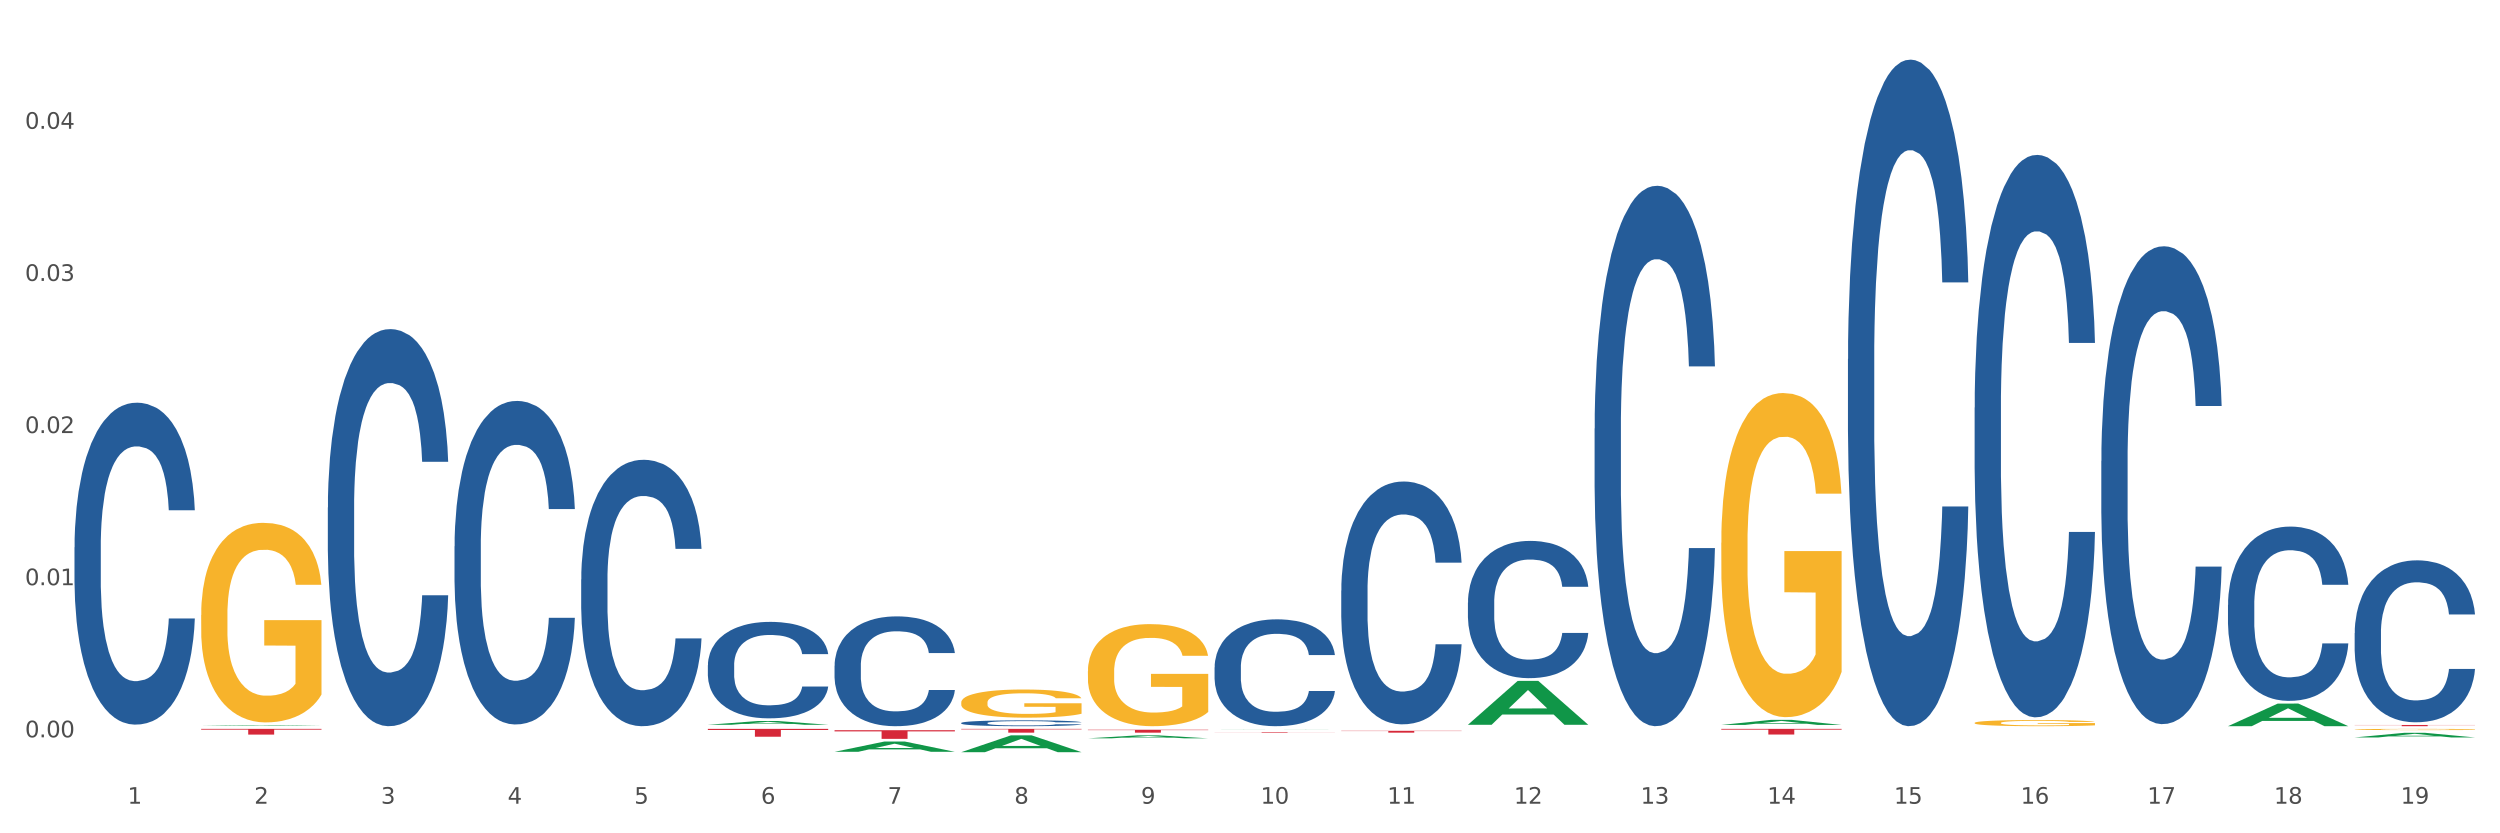 <?xml version="1.0" encoding="utf-8" standalone="no"?>
<!DOCTYPE svg PUBLIC "-//W3C//DTD SVG 1.1//EN"
  "http://www.w3.org/Graphics/SVG/1.1/DTD/svg11.dtd">
<svg xmlns:xlink="http://www.w3.org/1999/xlink" width="1080pt" height="360pt" viewBox="0 0 1080 360" xmlns="http://www.w3.org/2000/svg" version="1.1">
 <rect x="0" y="0" width="1080" height="360" fill="#333333" stroke="none"/>
 <defs>
  <style type="text/css">*{stroke-linejoin: round; stroke-linecap: butt}</style>
 </defs>
 <g id="figure_1">
  <g id="patch_1">
   <path d="M 0 360 
L 1080 360 
L 1080 0 
L 0 0 
z
" style="fill: #ffffff; stroke: #ffffff; stroke-linejoin: miter"/>
  </g>
  <g id="axes_1">
   <g id="matplotlib.axis_1">
    <g id="xtick_1">
     <g id="text_1">
      <!-- 1 -->
      <g style="fill: #4d4d4d" transform="translate(55.115 347.204) scale(0.096 -0.096)">
       <defs>
        <path id="DejaVuSans-31" d="M 794 531 
L 1825 531 
L 1825 4091 
L 703 3866 
L 703 4441 
L 1819 4666 
L 2450 4666 
L 2450 531 
L 3481 531 
L 3481 0 
L 794 0 
L 794 531 
z
" transform="scale(0.016)"/>
       </defs>
       <use xlink:href="#DejaVuSans-31"/>
      </g>
     </g>
    </g>
    <g id="xtick_2">
     <g id="text_2">
      <!-- 2 -->
      <g style="fill: #4d4d4d" transform="translate(109.839 347.204) scale(0.096 -0.096)">
       <defs>
        <path id="DejaVuSans-32" d="M 1228 531 
L 3431 531 
L 3431 0 
L 469 0 
L 469 531 
Q 828 903 1448 1529 
Q 2069 2156 2228 2338 
Q 2531 2678 2651 2914 
Q 2772 3150 2772 3378 
Q 2772 3750 2511 3984 
Q 2250 4219 1831 4219 
Q 1534 4219 1204 4116 
Q 875 4013 500 3803 
L 500 4441 
Q 881 4594 1212 4672 
Q 1544 4750 1819 4750 
Q 2544 4750 2975 4387 
Q 3406 4025 3406 3419 
Q 3406 3131 3298 2873 
Q 3191 2616 2906 2266 
Q 2828 2175 2409 1742 
Q 1991 1309 1228 531 
z
" transform="scale(0.016)"/>
       </defs>
       <use xlink:href="#DejaVuSans-32"/>
      </g>
     </g>
    </g>
    <g id="xtick_3">
     <g id="text_3">
      <!-- 3 -->
      <g style="fill: #4d4d4d" transform="translate(164.564 347.204) scale(0.096 -0.096)">
       <defs>
        <path id="DejaVuSans-33" d="M 2597 2516 
Q 3050 2419 3304 2112 
Q 3559 1806 3559 1356 
Q 3559 666 3084 287 
Q 2609 -91 1734 -91 
Q 1441 -91 1130 -33 
Q 819 25 488 141 
L 488 750 
Q 750 597 1062 519 
Q 1375 441 1716 441 
Q 2309 441 2620 675 
Q 2931 909 2931 1356 
Q 2931 1769 2642 2001 
Q 2353 2234 1838 2234 
L 1294 2234 
L 1294 2753 
L 1863 2753 
Q 2328 2753 2575 2939 
Q 2822 3125 2822 3475 
Q 2822 3834 2567 4026 
Q 2313 4219 1838 4219 
Q 1578 4219 1281 4162 
Q 984 4106 628 3988 
L 628 4550 
Q 988 4650 1302 4700 
Q 1616 4750 1894 4750 
Q 2613 4750 3031 4423 
Q 3450 4097 3450 3541 
Q 3450 3153 3228 2886 
Q 3006 2619 2597 2516 
z
" transform="scale(0.016)"/>
       </defs>
       <use xlink:href="#DejaVuSans-33"/>
      </g>
     </g>
    </g>
    <g id="xtick_4">
     <g id="text_4">
      <!-- 4 -->
      <g style="fill: #4d4d4d" transform="translate(219.288 347.204) scale(0.096 -0.096)">
       <defs>
        <path id="DejaVuSans-34" d="M 2419 4116 
L 825 1625 
L 2419 1625 
L 2419 4116 
z
M 2253 4666 
L 3047 4666 
L 3047 1625 
L 3713 1625 
L 3713 1100 
L 3047 1100 
L 3047 0 
L 2419 0 
L 2419 1100 
L 313 1100 
L 313 1709 
L 2253 4666 
z
" transform="scale(0.016)"/>
       </defs>
       <use xlink:href="#DejaVuSans-34"/>
      </g>
     </g>
    </g>
    <g id="xtick_5">
     <g id="text_5">
      <!-- 5 -->
      <g style="fill: #4d4d4d" transform="translate(274.012 347.204) scale(0.096 -0.096)">
       <defs>
        <path id="DejaVuSans-35" d="M 691 4666 
L 3169 4666 
L 3169 4134 
L 1269 4134 
L 1269 2991 
Q 1406 3038 1543 3061 
Q 1681 3084 1819 3084 
Q 2600 3084 3056 2656 
Q 3513 2228 3513 1497 
Q 3513 744 3044 326 
Q 2575 -91 1722 -91 
Q 1428 -91 1123 -41 
Q 819 9 494 109 
L 494 744 
Q 775 591 1075 516 
Q 1375 441 1709 441 
Q 2250 441 2565 725 
Q 2881 1009 2881 1497 
Q 2881 1984 2565 2268 
Q 2250 2553 1709 2553 
Q 1456 2553 1204 2497 
Q 953 2441 691 2322 
L 691 4666 
z
" transform="scale(0.016)"/>
       </defs>
       <use xlink:href="#DejaVuSans-35"/>
      </g>
     </g>
    </g>
    <g id="xtick_6">
     <g id="text_6">
      <!-- 6 -->
      <g style="fill: #4d4d4d" transform="translate(328.736 347.204) scale(0.096 -0.096)">
       <defs>
        <path id="DejaVuSans-36" d="M 2113 2584 
Q 1688 2584 1439 2293 
Q 1191 2003 1191 1497 
Q 1191 994 1439 701 
Q 1688 409 2113 409 
Q 2538 409 2786 701 
Q 3034 994 3034 1497 
Q 3034 2003 2786 2293 
Q 2538 2584 2113 2584 
z
M 3366 4563 
L 3366 3988 
Q 3128 4100 2886 4159 
Q 2644 4219 2406 4219 
Q 1781 4219 1451 3797 
Q 1122 3375 1075 2522 
Q 1259 2794 1537 2939 
Q 1816 3084 2150 3084 
Q 2853 3084 3261 2657 
Q 3669 2231 3669 1497 
Q 3669 778 3244 343 
Q 2819 -91 2113 -91 
Q 1303 -91 875 529 
Q 447 1150 447 2328 
Q 447 3434 972 4092 
Q 1497 4750 2381 4750 
Q 2619 4750 2861 4703 
Q 3103 4656 3366 4563 
z
" transform="scale(0.016)"/>
       </defs>
       <use xlink:href="#DejaVuSans-36"/>
      </g>
     </g>
    </g>
    <g id="xtick_7">
     <g id="text_7">
      <!-- 7 -->
      <g style="fill: #4d4d4d" transform="translate(383.461 347.204) scale(0.096 -0.096)">
       <defs>
        <path id="DejaVuSans-37" d="M 525 4666 
L 3525 4666 
L 3525 4397 
L 1831 0 
L 1172 0 
L 2766 4134 
L 525 4134 
L 525 4666 
z
" transform="scale(0.016)"/>
       </defs>
       <use xlink:href="#DejaVuSans-37"/>
      </g>
     </g>
    </g>
    <g id="xtick_8">
     <g id="text_8">
      <!-- 8 -->
      <g style="fill: #4d4d4d" transform="translate(438.185 347.204) scale(0.096 -0.096)">
       <defs>
        <path id="DejaVuSans-38" d="M 2034 2216 
Q 1584 2216 1326 1975 
Q 1069 1734 1069 1313 
Q 1069 891 1326 650 
Q 1584 409 2034 409 
Q 2484 409 2743 651 
Q 3003 894 3003 1313 
Q 3003 1734 2745 1975 
Q 2488 2216 2034 2216 
z
M 1403 2484 
Q 997 2584 770 2862 
Q 544 3141 544 3541 
Q 544 4100 942 4425 
Q 1341 4750 2034 4750 
Q 2731 4750 3128 4425 
Q 3525 4100 3525 3541 
Q 3525 3141 3298 2862 
Q 3072 2584 2669 2484 
Q 3125 2378 3379 2068 
Q 3634 1759 3634 1313 
Q 3634 634 3220 271 
Q 2806 -91 2034 -91 
Q 1263 -91 848 271 
Q 434 634 434 1313 
Q 434 1759 690 2068 
Q 947 2378 1403 2484 
z
M 1172 3481 
Q 1172 3119 1398 2916 
Q 1625 2713 2034 2713 
Q 2441 2713 2670 2916 
Q 2900 3119 2900 3481 
Q 2900 3844 2670 4047 
Q 2441 4250 2034 4250 
Q 1625 4250 1398 4047 
Q 1172 3844 1172 3481 
z
" transform="scale(0.016)"/>
       </defs>
       <use xlink:href="#DejaVuSans-38"/>
      </g>
     </g>
    </g>
    <g id="xtick_9">
     <g id="text_9">
      <!-- 9 -->
      <g style="fill: #4d4d4d" transform="translate(492.909 347.204) scale(0.096 -0.096)">
       <defs>
        <path id="DejaVuSans-39" d="M 703 97 
L 703 672 
Q 941 559 1184 500 
Q 1428 441 1663 441 
Q 2288 441 2617 861 
Q 2947 1281 2994 2138 
Q 2813 1869 2534 1725 
Q 2256 1581 1919 1581 
Q 1219 1581 811 2004 
Q 403 2428 403 3163 
Q 403 3881 828 4315 
Q 1253 4750 1959 4750 
Q 2769 4750 3195 4129 
Q 3622 3509 3622 2328 
Q 3622 1225 3098 567 
Q 2575 -91 1691 -91 
Q 1453 -91 1209 -44 
Q 966 3 703 97 
z
M 1959 2075 
Q 2384 2075 2632 2365 
Q 2881 2656 2881 3163 
Q 2881 3666 2632 3958 
Q 2384 4250 1959 4250 
Q 1534 4250 1286 3958 
Q 1038 3666 1038 3163 
Q 1038 2656 1286 2365 
Q 1534 2075 1959 2075 
z
" transform="scale(0.016)"/>
       </defs>
       <use xlink:href="#DejaVuSans-39"/>
      </g>
     </g>
    </g>
    <g id="xtick_10">
     <g id="text_10">
      <!-- 10 -->
      <g style="fill: #4d4d4d" transform="translate(544.58 347.204) scale(0.096 -0.096)">
       <defs>
        <path id="DejaVuSans-30" d="M 2034 4250 
Q 1547 4250 1301 3770 
Q 1056 3291 1056 2328 
Q 1056 1369 1301 889 
Q 1547 409 2034 409 
Q 2525 409 2770 889 
Q 3016 1369 3016 2328 
Q 3016 3291 2770 3770 
Q 2525 4250 2034 4250 
z
M 2034 4750 
Q 2819 4750 3233 4129 
Q 3647 3509 3647 2328 
Q 3647 1150 3233 529 
Q 2819 -91 2034 -91 
Q 1250 -91 836 529 
Q 422 1150 422 2328 
Q 422 3509 836 4129 
Q 1250 4750 2034 4750 
z
" transform="scale(0.016)"/>
       </defs>
       <use xlink:href="#DejaVuSans-31"/>
       <use xlink:href="#DejaVuSans-30" transform="translate(63.623 0)"/>
      </g>
     </g>
    </g>
    <g id="xtick_11">
     <g id="text_11">
      <!-- 11 -->
      <g style="fill: #4d4d4d" transform="translate(599.304 347.204) scale(0.096 -0.096)">
       <use xlink:href="#DejaVuSans-31"/>
       <use xlink:href="#DejaVuSans-31" transform="translate(63.623 0)"/>
      </g>
     </g>
    </g>
    <g id="xtick_12">
     <g id="text_12">
      <!-- 12 -->
      <g style="fill: #4d4d4d" transform="translate(654.028 347.204) scale(0.096 -0.096)">
       <use xlink:href="#DejaVuSans-31"/>
       <use xlink:href="#DejaVuSans-32" transform="translate(63.623 0)"/>
      </g>
     </g>
    </g>
    <g id="xtick_13">
     <g id="text_13">
      <!-- 13 -->
      <g style="fill: #4d4d4d" transform="translate(708.752 347.204) scale(0.096 -0.096)">
       <use xlink:href="#DejaVuSans-31"/>
       <use xlink:href="#DejaVuSans-33" transform="translate(63.623 0)"/>
      </g>
     </g>
    </g>
    <g id="xtick_14">
     <g id="text_14">
      <!-- 14 -->
      <g style="fill: #4d4d4d" transform="translate(763.477 347.204) scale(0.096 -0.096)">
       <use xlink:href="#DejaVuSans-31"/>
       <use xlink:href="#DejaVuSans-34" transform="translate(63.623 0)"/>
      </g>
     </g>
    </g>
    <g id="xtick_15">
     <g id="text_15">
      <!-- 15 -->
      <g style="fill: #4d4d4d" transform="translate(818.201 347.204) scale(0.096 -0.096)">
       <use xlink:href="#DejaVuSans-31"/>
       <use xlink:href="#DejaVuSans-35" transform="translate(63.623 0)"/>
      </g>
     </g>
    </g>
    <g id="xtick_16">
     <g id="text_16">
      <!-- 16 -->
      <g style="fill: #4d4d4d" transform="translate(872.925 347.204) scale(0.096 -0.096)">
       <use xlink:href="#DejaVuSans-31"/>
       <use xlink:href="#DejaVuSans-36" transform="translate(63.623 0)"/>
      </g>
     </g>
    </g>
    <g id="xtick_17">
     <g id="text_17">
      <!-- 17 -->
      <g style="fill: #4d4d4d" transform="translate(927.649 347.204) scale(0.096 -0.096)">
       <use xlink:href="#DejaVuSans-31"/>
       <use xlink:href="#DejaVuSans-37" transform="translate(63.623 0)"/>
      </g>
     </g>
    </g>
    <g id="xtick_18">
     <g id="text_18">
      <!-- 18 -->
      <g style="fill: #4d4d4d" transform="translate(982.374 347.204) scale(0.096 -0.096)">
       <use xlink:href="#DejaVuSans-31"/>
       <use xlink:href="#DejaVuSans-38" transform="translate(63.623 0)"/>
      </g>
     </g>
    </g>
    <g id="xtick_19">
     <g id="text_19">
      <!-- 19 -->
      <g style="fill: #4d4d4d" transform="translate(1037.098 347.204) scale(0.096 -0.096)">
       <use xlink:href="#DejaVuSans-31"/>
       <use xlink:href="#DejaVuSans-39" transform="translate(63.623 0)"/>
      </g>
     </g>
    </g>
    <g id="xtick_20"/>
    <g id="xtick_21"/>
    <g id="xtick_22"/>
    <g id="xtick_23"/>
    <g id="xtick_24"/>
    <g id="xtick_25"/>
    <g id="xtick_26"/>
    <g id="xtick_27"/>
    <g id="xtick_28"/>
    <g id="xtick_29"/>
    <g id="xtick_30"/>
    <g id="xtick_31"/>
    <g id="xtick_32"/>
    <g id="xtick_33"/>
    <g id="xtick_34"/>
    <g id="xtick_35"/>
    <g id="xtick_36"/>
    <g id="xtick_37"/>
   </g>
   <g id="matplotlib.axis_2">
    <g id="ytick_1">
     <g id="text_20">
      <!-- 0.00 -->
      <g style="fill: #4d4d4d" transform="translate(10.8 318.524) scale(0.096 -0.096)">
       <defs>
        <path id="DejaVuSans-2e" d="M 684 794 
L 1344 794 
L 1344 0 
L 684 0 
L 684 794 
z
" transform="scale(0.016)"/>
       </defs>
       <use xlink:href="#DejaVuSans-30"/>
       <use xlink:href="#DejaVuSans-2e" transform="translate(63.623 0)"/>
       <use xlink:href="#DejaVuSans-30" transform="translate(95.41 0)"/>
       <use xlink:href="#DejaVuSans-30" transform="translate(159.033 0)"/>
      </g>
     </g>
    </g>
    <g id="ytick_2">
     <g id="text_21">
      <!-- 0.01 -->
      <g style="fill: #4d4d4d" transform="translate(10.8 252.802) scale(0.096 -0.096)">
       <use xlink:href="#DejaVuSans-30"/>
       <use xlink:href="#DejaVuSans-2e" transform="translate(63.623 0)"/>
       <use xlink:href="#DejaVuSans-30" transform="translate(95.41 0)"/>
       <use xlink:href="#DejaVuSans-31" transform="translate(159.033 0)"/>
      </g>
     </g>
    </g>
    <g id="ytick_3">
     <g id="text_22">
      <!-- 0.02 -->
      <g style="fill: #4d4d4d" transform="translate(10.8 187.079) scale(0.096 -0.096)">
       <use xlink:href="#DejaVuSans-30"/>
       <use xlink:href="#DejaVuSans-2e" transform="translate(63.623 0)"/>
       <use xlink:href="#DejaVuSans-30" transform="translate(95.41 0)"/>
       <use xlink:href="#DejaVuSans-32" transform="translate(159.033 0)"/>
      </g>
     </g>
    </g>
    <g id="ytick_4">
     <g id="text_23">
      <!-- 0.03 -->
      <g style="fill: #4d4d4d" transform="translate(10.8 121.357) scale(0.096 -0.096)">
       <use xlink:href="#DejaVuSans-30"/>
       <use xlink:href="#DejaVuSans-2e" transform="translate(63.623 0)"/>
       <use xlink:href="#DejaVuSans-30" transform="translate(95.41 0)"/>
       <use xlink:href="#DejaVuSans-33" transform="translate(159.033 0)"/>
      </g>
     </g>
    </g>
    <g id="ytick_5">
     <g id="text_24">
      <!-- 0.04 -->
      <g style="fill: #4d4d4d" transform="translate(10.8 55.634) scale(0.096 -0.096)">
       <use xlink:href="#DejaVuSans-30"/>
       <use xlink:href="#DejaVuSans-2e" transform="translate(63.623 0)"/>
       <use xlink:href="#DejaVuSans-30" transform="translate(95.41 0)"/>
       <use xlink:href="#DejaVuSans-34" transform="translate(159.033 0)"/>
      </g>
     </g>
    </g>
    <g id="ytick_6"/>
    <g id="ytick_7"/>
    <g id="ytick_8"/>
    <g id="ytick_9"/>
    <g id="ytick_10"/>
   </g>
   <g id="PolyCollection_1">
    <path d="M 86.899 313.573 
L 86.953 313.573 
L 108.391 313.241 
L 117.288 313.241 
L 138.887 313.574 
L 128.597 313.574 
L 123.934 313.496 
L 101.799 313.496 
L 101.638 313.498 
L 97.136 313.574 
L 86.899 313.574 
L 86.899 313.573 
L 104.586 313.45 
L 121.147 313.45 
L 112.947 313.312 
L 112.84 313.311 
L 112.733 313.312 
L 104.532 313.45 
L 104.586 313.45 
L 86.899 313.573 
z
" clip-path="url(#p0e0999e14b)" style="fill: #109648"/>
    <path d="M 853.039 176.096 
L 853.101 175.875 
L 853.101 169.661 
L 853.285 161.229 
L 853.961 145.696 
L 854.821 133.936 
L 856.296 120.178 
L 857.095 114.408 
L 858.14 107.973 
L 860.29 97.544 
L 862.748 88.668 
L 864.469 83.786 
L 865.76 80.68 
L 868.648 75.132 
L 870.307 72.691 
L 872.028 70.694 
L 873.503 69.363 
L 875.961 67.81 
L 877.927 67.144 
L 880.201 66.922 
L 882.106 67.144 
L 884.625 68.031 
L 888.312 70.694 
L 889.726 72.248 
L 891.631 74.91 
L 893.597 78.461 
L 895.195 82.011 
L 897.038 87.115 
L 898.943 93.772 
L 900.787 102.204 
L 902.077 109.97 
L 903.122 118.181 
L 904.044 128.166 
L 904.72 139.039 
L 905.027 148.137 
L 893.782 148.137 
L 893.474 139.927 
L 892.86 131.051 
L 892.245 125.06 
L 891.569 120.178 
L 890.525 114.63 
L 889.603 111.08 
L 888.067 106.864 
L 886.653 104.201 
L 885.486 102.648 
L 884.072 101.316 
L 881.061 99.985 
L 878.91 99.985 
L 877.558 100.429 
L 875.899 101.538 
L 874.486 103.092 
L 872.827 105.754 
L 871.536 108.639 
L 870.246 112.411 
L 869.508 115.074 
L 868.402 119.956 
L 867.665 123.95 
L 866.681 130.829 
L 866.128 135.711 
L 865.145 148.359 
L 864.715 157.679 
L 864.531 164.114 
L 864.408 171.215 
L 864.408 205.831 
L 864.776 221.364 
L 865.084 228.021 
L 865.575 235.566 
L 866.497 245.329 
L 867.849 254.871 
L 869.262 261.75 
L 870.43 265.966 
L 871.536 269.072 
L 872.642 271.513 
L 873.994 273.732 
L 875.1 275.064 
L 876.759 276.395 
L 878.726 277.061 
L 880.262 277.061 
L 883.396 275.951 
L 884.81 274.842 
L 886.162 273.288 
L 887.636 270.848 
L 888.804 268.185 
L 889.48 266.188 
L 890.586 261.972 
L 891.446 257.534 
L 892.184 252.43 
L 892.675 247.992 
L 893.228 241.335 
L 893.659 233.79 
L 893.782 229.796 
L 905.027 229.796 
L 904.781 237.785 
L 904.351 245.551 
L 903.491 255.98 
L 902.815 261.972 
L 901.77 269.294 
L 900.664 275.507 
L 899.128 282.386 
L 897.714 287.49 
L 896.24 291.928 
L 894.642 295.922 
L 891.754 301.47 
L 890.709 303.023 
L 888.497 305.686 
L 886.776 307.239 
L 884.257 308.792 
L 881.676 309.68 
L 878.972 309.902 
L 876.575 309.458 
L 873.933 308.127 
L 872.273 306.795 
L 870.43 304.798 
L 868.279 301.692 
L 866.251 297.919 
L 864.346 293.481 
L 862.564 288.378 
L 860.905 282.608 
L 858.754 273.067 
L 857.156 263.747 
L 855.989 255.093 
L 855.19 247.77 
L 854.391 238.45 
L 853.961 232.015 
L 853.285 216.482 
L 853.039 202.059 
L 853.039 176.096 
z
" clip-path="url(#p0e0999e14b)" style="fill: #255c99"/>
    <path d="M 798.315 155.145 
L 798.376 154.882 
L 798.376 147.518 
L 798.561 137.525 
L 799.237 119.117 
L 800.097 105.179 
L 801.572 88.874 
L 802.371 82.037 
L 803.415 74.41 
L 805.566 62.05 
L 808.024 51.531 
L 809.745 45.746 
L 811.035 42.064 
L 813.924 35.49 
L 815.583 32.597 
L 817.303 30.23 
L 818.778 28.652 
L 821.236 26.811 
L 823.203 26.022 
L 825.476 25.759 
L 827.381 26.022 
L 829.901 27.074 
L 833.588 30.23 
L 835.001 32.071 
L 836.906 35.227 
L 838.873 39.434 
L 840.471 43.642 
L 842.314 49.69 
L 844.219 57.58 
L 846.063 67.573 
L 847.353 76.777 
L 848.398 86.507 
L 849.32 98.341 
L 849.996 111.227 
L 850.303 122.009 
L 839.057 122.009 
L 838.75 112.279 
L 838.135 101.76 
L 837.521 94.66 
L 836.845 88.874 
L 835.8 82.3 
L 834.879 78.092 
L 833.342 73.096 
L 831.929 69.94 
L 830.761 68.099 
L 829.348 66.521 
L 826.337 64.943 
L 824.186 64.943 
L 822.834 65.469 
L 821.175 66.784 
L 819.761 68.625 
L 818.102 71.781 
L 816.812 75.199 
L 815.521 79.67 
L 814.784 82.826 
L 813.678 88.611 
L 812.94 93.345 
L 811.957 101.497 
L 811.404 107.283 
L 810.421 122.272 
L 809.991 133.317 
L 809.806 140.944 
L 809.683 149.359 
L 809.683 190.384 
L 810.052 208.792 
L 810.359 216.681 
L 810.851 225.623 
L 811.773 237.194 
L 813.125 248.502 
L 814.538 256.654 
L 815.706 261.651 
L 816.812 265.332 
L 817.918 268.225 
L 819.27 270.855 
L 820.376 272.433 
L 822.035 274.011 
L 824.002 274.8 
L 825.538 274.8 
L 828.672 273.485 
L 830.085 272.17 
L 831.437 270.329 
L 832.912 267.436 
L 834.08 264.281 
L 834.756 261.914 
L 835.862 256.917 
L 836.722 251.658 
L 837.46 245.609 
L 837.951 240.35 
L 838.504 232.46 
L 838.934 223.519 
L 839.057 218.785 
L 850.303 218.785 
L 850.057 228.253 
L 849.627 237.457 
L 848.767 249.817 
L 848.091 256.917 
L 847.046 265.595 
L 845.94 272.959 
L 844.404 281.111 
L 842.99 287.16 
L 841.515 292.419 
L 839.918 297.153 
L 837.029 303.727 
L 835.985 305.568 
L 833.772 308.724 
L 832.052 310.565 
L 829.532 312.405 
L 826.951 313.457 
L 824.247 313.72 
L 821.851 313.194 
L 819.208 311.617 
L 817.549 310.039 
L 815.706 307.672 
L 813.555 303.99 
L 811.527 299.52 
L 809.622 294.26 
L 807.84 288.211 
L 806.181 281.374 
L 804.03 270.066 
L 802.432 259.021 
L 801.265 248.765 
L 800.466 240.087 
L 799.667 229.041 
L 799.237 221.415 
L 798.561 203.007 
L 798.315 185.913 
L 798.315 155.145 
z
" clip-path="url(#p0e0999e14b)" style="fill: #255c99"/>
    <path d="M 688.866 185.156 
L 688.928 184.942 
L 688.928 178.973 
L 689.112 170.871 
L 689.788 155.946 
L 690.648 144.646 
L 692.123 131.427 
L 692.922 125.884 
L 693.967 119.701 
L 696.118 109.68 
L 698.576 101.151 
L 700.296 96.461 
L 701.587 93.476 
L 704.475 88.146 
L 706.134 85.8 
L 707.855 83.881 
L 709.33 82.602 
L 711.788 81.11 
L 713.754 80.47 
L 716.028 80.257 
L 717.933 80.47 
L 720.452 81.323 
L 724.14 83.881 
L 725.553 85.374 
L 727.458 87.932 
L 729.424 91.344 
L 731.022 94.755 
L 732.866 99.659 
L 734.771 106.055 
L 736.614 114.157 
L 737.905 121.619 
L 738.949 129.508 
L 739.871 139.102 
L 740.547 149.55 
L 740.854 158.291 
L 729.609 158.291 
L 729.301 150.403 
L 728.687 141.874 
L 728.072 136.118 
L 727.396 131.427 
L 726.352 126.097 
L 725.43 122.685 
L 723.894 118.634 
L 722.48 116.076 
L 721.313 114.583 
L 719.899 113.304 
L 716.888 112.025 
L 714.737 112.025 
L 713.385 112.451 
L 711.726 113.517 
L 710.313 115.01 
L 708.654 117.568 
L 707.363 120.34 
L 706.073 123.965 
L 705.335 126.523 
L 704.229 131.214 
L 703.492 135.052 
L 702.509 141.661 
L 701.955 146.352 
L 700.972 158.504 
L 700.542 167.459 
L 700.358 173.642 
L 700.235 180.465 
L 700.235 213.726 
L 700.604 228.65 
L 700.911 235.046 
L 701.402 242.295 
L 702.324 251.677 
L 703.676 260.845 
L 705.09 267.454 
L 706.257 271.505 
L 707.363 274.49 
L 708.469 276.835 
L 709.821 278.967 
L 710.927 280.247 
L 712.587 281.526 
L 714.553 282.165 
L 716.089 282.165 
L 719.223 281.099 
L 720.637 280.033 
L 721.989 278.541 
L 723.464 276.196 
L 724.631 273.637 
L 725.307 271.718 
L 726.413 267.667 
L 727.274 263.403 
L 728.011 258.499 
L 728.503 254.235 
L 729.056 247.839 
L 729.486 240.59 
L 729.609 236.752 
L 740.854 236.752 
L 740.609 244.428 
L 740.178 251.89 
L 739.318 261.911 
L 738.642 267.667 
L 737.597 274.703 
L 736.491 280.673 
L 734.955 287.282 
L 733.542 292.186 
L 732.067 296.45 
L 730.469 300.288 
L 727.581 305.618 
L 726.536 307.111 
L 724.324 309.669 
L 722.603 311.162 
L 720.084 312.654 
L 717.503 313.507 
L 714.799 313.72 
L 712.402 313.294 
L 709.76 312.015 
L 708.101 310.735 
L 706.257 308.817 
L 704.106 305.832 
L 702.078 302.207 
L 700.173 297.943 
L 698.391 293.039 
L 696.732 287.496 
L 694.581 278.328 
L 692.984 269.373 
L 691.816 261.058 
L 691.017 254.022 
L 690.218 245.067 
L 689.788 238.884 
L 689.112 223.96 
L 688.866 210.101 
L 688.866 185.156 
z
" clip-path="url(#p0e0999e14b)" style="fill: #255c99"/>
    <path d="M 634.142 260.315 
L 634.203 260.26 
L 634.203 258.744 
L 634.388 256.686 
L 635.064 252.894 
L 635.924 250.024 
L 637.399 246.665 
L 638.198 245.257 
L 639.243 243.687 
L 641.393 241.141 
L 643.851 238.974 
L 645.572 237.783 
L 646.863 237.024 
L 649.751 235.67 
L 651.41 235.075 
L 653.131 234.587 
L 654.605 234.262 
L 657.063 233.883 
L 659.03 233.721 
L 661.304 233.666 
L 663.209 233.721 
L 665.728 233.937 
L 669.415 234.587 
L 670.829 234.966 
L 672.734 235.616 
L 674.7 236.483 
L 676.298 237.349 
L 678.141 238.595 
L 680.046 240.22 
L 681.89 242.278 
L 683.18 244.174 
L 684.225 246.178 
L 685.147 248.615 
L 685.823 251.269 
L 686.13 253.49 
L 674.884 253.49 
L 674.577 251.486 
L 673.963 249.319 
L 673.348 247.857 
L 672.672 246.665 
L 671.628 245.311 
L 670.706 244.445 
L 669.169 243.416 
L 667.756 242.766 
L 666.588 242.387 
L 665.175 242.062 
L 662.164 241.737 
L 660.013 241.737 
L 658.661 241.845 
L 657.002 242.116 
L 655.589 242.495 
L 653.929 243.145 
L 652.639 243.849 
L 651.348 244.77 
L 650.611 245.42 
L 649.505 246.611 
L 648.768 247.586 
L 647.784 249.265 
L 647.231 250.457 
L 646.248 253.544 
L 645.818 255.819 
L 645.633 257.39 
L 645.511 259.123 
L 645.511 267.572 
L 645.879 271.364 
L 646.187 272.989 
L 646.678 274.83 
L 647.6 277.213 
L 648.952 279.542 
L 650.365 281.221 
L 651.533 282.25 
L 652.639 283.009 
L 653.745 283.605 
L 655.097 284.146 
L 656.203 284.471 
L 657.862 284.796 
L 659.829 284.959 
L 661.365 284.959 
L 664.499 284.688 
L 665.913 284.417 
L 667.264 284.038 
L 668.739 283.442 
L 669.907 282.792 
L 670.583 282.305 
L 671.689 281.276 
L 672.549 280.192 
L 673.287 278.947 
L 673.778 277.863 
L 674.331 276.238 
L 674.762 274.397 
L 674.884 273.422 
L 686.13 273.422 
L 685.884 275.372 
L 685.454 277.267 
L 684.594 279.813 
L 683.918 281.276 
L 682.873 283.063 
L 681.767 284.579 
L 680.231 286.259 
L 678.817 287.504 
L 677.342 288.588 
L 675.745 289.562 
L 672.857 290.917 
L 671.812 291.296 
L 669.6 291.946 
L 667.879 292.325 
L 665.359 292.704 
L 662.778 292.921 
L 660.075 292.975 
L 657.678 292.866 
L 655.036 292.541 
L 653.376 292.216 
L 651.533 291.729 
L 649.382 290.971 
L 647.354 290.05 
L 645.449 288.967 
L 643.667 287.721 
L 642.008 286.313 
L 639.857 283.984 
L 638.259 281.709 
L 637.092 279.596 
L 636.293 277.809 
L 635.494 275.534 
L 635.064 273.964 
L 634.388 270.172 
L 634.142 266.652 
L 634.142 260.315 
z
" clip-path="url(#p0e0999e14b)" style="fill: #255c99"/>
    <path d="M 579.418 255.148 
L 579.479 255.053 
L 579.479 252.37 
L 579.664 248.729 
L 580.34 242.023 
L 581.2 236.945 
L 582.675 231.005 
L 583.474 228.514 
L 584.518 225.735 
L 586.669 221.232 
L 589.127 217.4 
L 590.848 215.292 
L 592.138 213.951 
L 595.026 211.555 
L 596.686 210.501 
L 598.406 209.639 
L 599.881 209.064 
L 602.339 208.394 
L 604.306 208.106 
L 606.579 208.01 
L 608.484 208.106 
L 611.004 208.489 
L 614.691 209.639 
L 616.104 210.31 
L 618.009 211.46 
L 619.976 212.992 
L 621.574 214.525 
L 623.417 216.729 
L 625.322 219.603 
L 627.166 223.244 
L 628.456 226.597 
L 629.501 230.142 
L 630.423 234.454 
L 631.099 239.148 
L 631.406 243.077 
L 620.16 243.077 
L 619.853 239.532 
L 619.238 235.699 
L 618.624 233.112 
L 617.948 231.005 
L 616.903 228.609 
L 615.981 227.076 
L 614.445 225.256 
L 613.032 224.106 
L 611.864 223.436 
L 610.451 222.861 
L 607.44 222.286 
L 605.289 222.286 
L 603.937 222.478 
L 602.278 222.957 
L 600.864 223.627 
L 599.205 224.777 
L 597.915 226.023 
L 596.624 227.651 
L 595.887 228.801 
L 594.781 230.909 
L 594.043 232.633 
L 593.06 235.603 
L 592.507 237.711 
L 591.524 243.172 
L 591.094 247.196 
L 590.909 249.975 
L 590.786 253.041 
L 590.786 267.987 
L 591.155 274.694 
L 591.462 277.568 
L 591.954 280.825 
L 592.876 285.041 
L 594.228 289.161 
L 595.641 292.131 
L 596.809 293.951 
L 597.915 295.293 
L 599.021 296.346 
L 600.373 297.304 
L 601.479 297.879 
L 603.138 298.454 
L 605.105 298.742 
L 606.641 298.742 
L 609.775 298.263 
L 611.188 297.784 
L 612.54 297.113 
L 614.015 296.059 
L 615.183 294.909 
L 615.859 294.047 
L 616.965 292.227 
L 617.825 290.31 
L 618.562 288.107 
L 619.054 286.191 
L 619.607 283.316 
L 620.037 280.059 
L 620.16 278.334 
L 631.406 278.334 
L 631.16 281.783 
L 630.73 285.137 
L 629.87 289.64 
L 629.194 292.227 
L 628.149 295.388 
L 627.043 298.071 
L 625.506 301.041 
L 624.093 303.245 
L 622.618 305.161 
L 621.02 306.885 
L 618.132 309.281 
L 617.088 309.951 
L 614.875 311.101 
L 613.155 311.772 
L 610.635 312.442 
L 608.054 312.826 
L 605.35 312.921 
L 602.954 312.73 
L 600.311 312.155 
L 598.652 311.58 
L 596.809 310.718 
L 594.658 309.376 
L 592.63 307.748 
L 590.725 305.831 
L 588.943 303.628 
L 587.284 301.137 
L 585.133 297.017 
L 583.535 292.993 
L 582.367 289.257 
L 581.569 286.095 
L 580.77 282.071 
L 580.34 279.292 
L 579.664 272.586 
L 579.418 266.358 
L 579.418 255.148 
z
" clip-path="url(#p0e0999e14b)" style="fill: #255c99"/>
    <path d="M 524.693 288.294 
L 524.755 288.252 
L 524.755 287.071 
L 524.939 285.469 
L 525.615 282.517 
L 526.476 280.282 
L 527.95 277.668 
L 528.749 276.572 
L 529.794 275.349 
L 531.945 273.367 
L 534.403 271.681 
L 536.123 270.753 
L 537.414 270.163 
L 540.302 269.108 
L 541.961 268.645 
L 543.682 268.265 
L 545.157 268.012 
L 547.615 267.717 
L 549.581 267.59 
L 551.855 267.548 
L 553.76 267.59 
L 556.28 267.759 
L 559.967 268.265 
L 561.38 268.56 
L 563.285 269.066 
L 565.252 269.741 
L 566.849 270.416 
L 568.693 271.385 
L 570.598 272.65 
L 572.441 274.253 
L 573.732 275.728 
L 574.777 277.289 
L 575.698 279.186 
L 576.374 281.252 
L 576.682 282.981 
L 565.436 282.981 
L 565.129 281.421 
L 564.514 279.734 
L 563.9 278.596 
L 563.224 277.668 
L 562.179 276.614 
L 561.257 275.939 
L 559.721 275.138 
L 558.307 274.632 
L 557.14 274.337 
L 555.727 274.084 
L 552.715 273.831 
L 550.565 273.831 
L 549.213 273.915 
L 547.553 274.126 
L 546.14 274.421 
L 544.481 274.927 
L 543.19 275.475 
L 541.9 276.192 
L 541.163 276.698 
L 540.056 277.626 
L 539.319 278.385 
L 538.336 279.692 
L 537.783 280.62 
L 536.799 283.023 
L 536.369 284.794 
L 536.185 286.017 
L 536.062 287.366 
L 536.062 293.944 
L 536.431 296.896 
L 536.738 298.161 
L 537.23 299.595 
L 538.151 301.45 
L 539.503 303.263 
L 540.917 304.57 
L 542.084 305.371 
L 543.19 305.962 
L 544.297 306.426 
L 545.648 306.847 
L 546.755 307.1 
L 548.414 307.353 
L 550.38 307.48 
L 551.917 307.48 
L 555.051 307.269 
L 556.464 307.058 
L 557.816 306.763 
L 559.291 306.299 
L 560.458 305.793 
L 561.134 305.414 
L 562.24 304.612 
L 563.101 303.769 
L 563.838 302.799 
L 564.33 301.956 
L 564.883 300.691 
L 565.313 299.257 
L 565.436 298.498 
L 576.682 298.498 
L 576.436 300.016 
L 576.006 301.492 
L 575.145 303.474 
L 574.469 304.612 
L 573.425 306.004 
L 572.318 307.185 
L 570.782 308.492 
L 569.369 309.462 
L 567.894 310.305 
L 566.296 311.064 
L 563.408 312.118 
L 562.363 312.413 
L 560.151 312.919 
L 558.43 313.214 
L 555.911 313.51 
L 553.33 313.678 
L 550.626 313.72 
L 548.229 313.636 
L 545.587 313.383 
L 543.928 313.13 
L 542.084 312.751 
L 539.933 312.16 
L 537.906 311.443 
L 536.001 310.6 
L 534.218 309.63 
L 532.559 308.534 
L 530.408 306.721 
L 528.811 304.95 
L 527.643 303.305 
L 526.844 301.914 
L 526.045 300.143 
L 525.615 298.92 
L 524.939 295.968 
L 524.693 293.228 
L 524.693 288.294 
z
" clip-path="url(#p0e0999e14b)" style="fill: #255c99"/>
    <path d="M 415.245 312.326 
L 415.306 312.324 
L 415.306 312.259 
L 415.491 312.171 
L 416.167 312.01 
L 417.027 311.887 
L 418.502 311.744 
L 419.301 311.684 
L 420.345 311.617 
L 422.496 311.508 
L 424.954 311.415 
L 426.675 311.365 
L 427.965 311.332 
L 430.854 311.274 
L 432.513 311.249 
L 434.233 311.228 
L 435.708 311.214 
L 438.166 311.198 
L 440.133 311.191 
L 442.407 311.189 
L 444.312 311.191 
L 446.831 311.2 
L 450.518 311.228 
L 451.932 311.244 
L 453.837 311.272 
L 455.803 311.309 
L 457.401 311.346 
L 459.244 311.399 
L 461.149 311.469 
L 462.993 311.556 
L 464.283 311.637 
L 465.328 311.723 
L 466.25 311.827 
L 466.926 311.94 
L 467.233 312.035 
L 455.987 312.035 
L 455.68 311.949 
L 455.066 311.857 
L 454.451 311.795 
L 453.775 311.744 
L 452.73 311.686 
L 451.809 311.649 
L 450.272 311.605 
L 448.859 311.577 
L 447.691 311.561 
L 446.278 311.547 
L 443.267 311.533 
L 441.116 311.533 
L 439.764 311.538 
L 438.105 311.55 
L 436.692 311.566 
L 435.032 311.593 
L 433.742 311.623 
L 432.451 311.663 
L 431.714 311.691 
L 430.608 311.741 
L 429.87 311.783 
L 428.887 311.855 
L 428.334 311.906 
L 427.351 312.037 
L 426.921 312.134 
L 426.736 312.201 
L 426.613 312.275 
L 426.613 312.636 
L 426.982 312.798 
L 427.289 312.867 
L 427.781 312.946 
L 428.703 313.048 
L 430.055 313.147 
L 431.468 313.219 
L 432.636 313.263 
L 433.742 313.295 
L 434.848 313.32 
L 436.2 313.344 
L 437.306 313.357 
L 438.965 313.371 
L 440.932 313.378 
L 442.468 313.378 
L 445.602 313.367 
L 447.015 313.355 
L 448.367 313.339 
L 449.842 313.313 
L 451.01 313.286 
L 451.686 313.265 
L 452.792 313.221 
L 453.652 313.175 
L 454.39 313.122 
L 454.881 313.075 
L 455.434 313.006 
L 455.864 312.927 
L 455.987 312.886 
L 467.233 312.886 
L 466.987 312.969 
L 466.557 313.05 
L 465.697 313.159 
L 465.021 313.221 
L 463.976 313.297 
L 462.87 313.362 
L 461.334 313.434 
L 459.92 313.487 
L 458.445 313.533 
L 456.848 313.575 
L 453.959 313.633 
L 452.915 313.649 
L 450.702 313.676 
L 448.982 313.693 
L 446.462 313.709 
L 443.881 313.718 
L 441.178 313.72 
L 438.781 313.716 
L 436.138 313.702 
L 434.479 313.688 
L 432.636 313.667 
L 430.485 313.635 
L 428.457 313.596 
L 426.552 313.549 
L 424.77 313.496 
L 423.111 313.436 
L 420.96 313.337 
L 419.362 313.239 
L 418.195 313.149 
L 417.396 313.073 
L 416.597 312.976 
L 416.167 312.909 
L 415.491 312.747 
L 415.245 312.597 
L 415.245 312.326 
z
" clip-path="url(#p0e0999e14b)" style="fill: #255c99"/>
    <path d="M 360.521 287.592 
L 360.582 287.548 
L 360.582 286.335 
L 360.766 284.688 
L 361.442 281.655 
L 362.303 279.359 
L 363.778 276.672 
L 364.576 275.546 
L 365.621 274.289 
L 367.772 272.252 
L 370.23 270.519 
L 371.951 269.566 
L 373.241 268.959 
L 376.129 267.876 
L 377.789 267.399 
L 379.509 267.009 
L 380.984 266.749 
L 383.442 266.446 
L 385.409 266.316 
L 387.682 266.273 
L 389.587 266.316 
L 392.107 266.489 
L 395.794 267.009 
L 397.207 267.313 
L 399.112 267.833 
L 401.079 268.526 
L 402.676 269.219 
L 404.52 270.216 
L 406.425 271.516 
L 408.269 273.162 
L 409.559 274.679 
L 410.604 276.282 
L 411.525 278.232 
L 412.201 280.355 
L 412.509 282.132 
L 401.263 282.132 
L 400.956 280.529 
L 400.341 278.795 
L 399.727 277.625 
L 399.051 276.672 
L 398.006 275.589 
L 397.084 274.896 
L 395.548 274.072 
L 394.135 273.552 
L 392.967 273.249 
L 391.554 272.989 
L 388.543 272.729 
L 386.392 272.729 
L 385.04 272.816 
L 383.381 273.032 
L 381.967 273.336 
L 380.308 273.856 
L 379.018 274.419 
L 377.727 275.156 
L 376.99 275.676 
L 375.884 276.629 
L 375.146 277.409 
L 374.163 278.752 
L 373.61 279.705 
L 372.627 282.175 
L 372.196 283.995 
L 372.012 285.252 
L 371.889 286.638 
L 371.889 293.398 
L 372.258 296.431 
L 372.565 297.731 
L 373.057 299.204 
L 373.979 301.111 
L 375.33 302.974 
L 376.744 304.317 
L 377.911 305.141 
L 379.018 305.747 
L 380.124 306.224 
L 381.476 306.657 
L 382.582 306.917 
L 384.241 307.177 
L 386.207 307.307 
L 387.744 307.307 
L 390.878 307.091 
L 392.291 306.874 
L 393.643 306.571 
L 395.118 306.094 
L 396.285 305.574 
L 396.961 305.184 
L 398.068 304.361 
L 398.928 303.494 
L 399.665 302.498 
L 400.157 301.631 
L 400.71 300.331 
L 401.14 298.858 
L 401.263 298.078 
L 412.509 298.078 
L 412.263 299.638 
L 411.833 301.154 
L 410.972 303.191 
L 410.296 304.361 
L 409.252 305.791 
L 408.146 307.004 
L 406.609 308.347 
L 405.196 309.344 
L 403.721 310.211 
L 402.123 310.99 
L 399.235 312.074 
L 398.19 312.377 
L 395.978 312.897 
L 394.258 313.2 
L 391.738 313.504 
L 389.157 313.677 
L 386.453 313.72 
L 384.057 313.634 
L 381.414 313.374 
L 379.755 313.114 
L 377.911 312.724 
L 375.761 312.117 
L 373.733 311.38 
L 371.828 310.514 
L 370.046 309.517 
L 368.386 308.391 
L 366.236 306.527 
L 364.638 304.707 
L 363.47 303.018 
L 362.671 301.588 
L 361.873 299.768 
L 361.442 298.511 
L 360.766 295.478 
L 360.521 292.661 
L 360.521 287.592 
z
" clip-path="url(#p0e0999e14b)" style="fill: #255c99"/>
    <path d="M 305.796 287.376 
L 305.858 287.338 
L 305.858 286.272 
L 306.042 284.825 
L 306.718 282.161 
L 307.578 280.144 
L 309.053 277.784 
L 309.852 276.794 
L 310.897 275.691 
L 313.048 273.902 
L 315.506 272.379 
L 317.226 271.542 
L 318.517 271.009 
L 321.405 270.057 
L 323.064 269.639 
L 324.785 269.296 
L 326.26 269.068 
L 328.718 268.801 
L 330.684 268.687 
L 332.958 268.649 
L 334.863 268.687 
L 337.382 268.839 
L 341.07 269.296 
L 342.483 269.563 
L 344.388 270.019 
L 346.354 270.628 
L 347.952 271.237 
L 349.796 272.113 
L 351.701 273.255 
L 353.544 274.701 
L 354.835 276.033 
L 355.879 277.441 
L 356.801 279.154 
L 357.477 281.019 
L 357.784 282.58 
L 346.539 282.58 
L 346.232 281.172 
L 345.617 279.649 
L 345.002 278.621 
L 344.327 277.784 
L 343.282 276.832 
L 342.36 276.223 
L 340.824 275.5 
L 339.41 275.044 
L 338.243 274.777 
L 336.829 274.549 
L 333.818 274.32 
L 331.667 274.32 
L 330.316 274.396 
L 328.656 274.587 
L 327.243 274.853 
L 325.584 275.31 
L 324.293 275.805 
L 323.003 276.452 
L 322.265 276.909 
L 321.159 277.746 
L 320.422 278.431 
L 319.439 279.611 
L 318.886 280.448 
L 317.902 282.618 
L 317.472 284.217 
L 317.288 285.32 
L 317.165 286.538 
L 317.165 292.476 
L 317.534 295.14 
L 317.841 296.282 
L 318.332 297.576 
L 319.254 299.251 
L 320.606 300.888 
L 322.02 302.068 
L 323.187 302.791 
L 324.293 303.324 
L 325.399 303.742 
L 326.751 304.123 
L 327.857 304.351 
L 329.517 304.58 
L 331.483 304.694 
L 333.019 304.694 
L 336.153 304.504 
L 337.567 304.313 
L 338.919 304.047 
L 340.394 303.628 
L 341.561 303.172 
L 342.237 302.829 
L 343.343 302.106 
L 344.204 301.345 
L 344.941 300.469 
L 345.433 299.708 
L 345.986 298.566 
L 346.416 297.272 
L 346.539 296.587 
L 357.784 296.587 
L 357.539 297.957 
L 357.108 299.289 
L 356.248 301.078 
L 355.572 302.106 
L 354.527 303.362 
L 353.421 304.428 
L 351.885 305.607 
L 350.472 306.483 
L 348.997 307.244 
L 347.399 307.929 
L 344.511 308.881 
L 343.466 309.147 
L 341.254 309.604 
L 339.533 309.87 
L 337.014 310.137 
L 334.433 310.289 
L 331.729 310.327 
L 329.332 310.251 
L 326.69 310.023 
L 325.031 309.794 
L 323.187 309.452 
L 321.036 308.919 
L 319.008 308.272 
L 317.103 307.511 
L 315.321 306.635 
L 313.662 305.646 
L 311.511 304.009 
L 309.914 302.41 
L 308.746 300.926 
L 307.947 299.67 
L 307.148 298.071 
L 306.718 296.967 
L 306.042 294.303 
L 305.796 291.829 
L 305.796 287.376 
z
" clip-path="url(#p0e0999e14b)" style="fill: #255c99"/>
    <path d="M 251.072 250.341 
L 251.134 250.236 
L 251.134 247.293 
L 251.318 243.299 
L 251.994 235.942 
L 252.854 230.371 
L 254.329 223.855 
L 255.128 221.122 
L 256.173 218.074 
L 258.323 213.134 
L 260.781 208.93 
L 262.502 206.617 
L 263.793 205.146 
L 266.681 202.518 
L 268.34 201.362 
L 270.061 200.416 
L 271.535 199.785 
L 273.994 199.05 
L 275.96 198.734 
L 278.234 198.629 
L 280.139 198.734 
L 282.658 199.155 
L 286.345 200.416 
L 287.759 201.152 
L 289.664 202.413 
L 291.63 204.095 
L 293.228 205.776 
L 295.071 208.194 
L 296.976 211.347 
L 298.82 215.341 
L 300.11 219.02 
L 301.155 222.909 
L 302.077 227.639 
L 302.753 232.789 
L 303.06 237.098 
L 291.815 237.098 
L 291.507 233.209 
L 290.893 229.005 
L 290.278 226.167 
L 289.602 223.855 
L 288.558 221.227 
L 287.636 219.545 
L 286.1 217.548 
L 284.686 216.287 
L 283.519 215.551 
L 282.105 214.921 
L 279.094 214.29 
L 276.943 214.29 
L 275.591 214.5 
L 273.932 215.026 
L 272.519 215.762 
L 270.86 217.023 
L 269.569 218.389 
L 268.279 220.176 
L 267.541 221.437 
L 266.435 223.75 
L 265.698 225.642 
L 264.714 228.9 
L 264.161 231.212 
L 263.178 237.203 
L 262.748 241.618 
L 262.564 244.666 
L 262.441 248.029 
L 262.441 264.426 
L 262.809 271.783 
L 263.117 274.936 
L 263.608 278.51 
L 264.53 283.135 
L 265.882 287.654 
L 267.295 290.912 
L 268.463 292.909 
L 269.569 294.381 
L 270.675 295.537 
L 272.027 296.588 
L 273.133 297.219 
L 274.792 297.849 
L 276.759 298.165 
L 278.295 298.165 
L 281.429 297.639 
L 282.843 297.114 
L 284.195 296.378 
L 285.669 295.222 
L 286.837 293.96 
L 287.513 293.014 
L 288.619 291.017 
L 289.479 288.915 
L 290.217 286.498 
L 290.708 284.396 
L 291.261 281.243 
L 291.692 277.669 
L 291.815 275.777 
L 303.06 275.777 
L 302.814 279.561 
L 302.384 283.24 
L 301.524 288.18 
L 300.848 291.017 
L 299.803 294.486 
L 298.697 297.429 
L 297.161 300.687 
L 295.747 303.105 
L 294.273 305.207 
L 292.675 307.099 
L 289.787 309.726 
L 288.742 310.462 
L 286.53 311.723 
L 284.809 312.459 
L 282.29 313.195 
L 279.709 313.615 
L 277.005 313.72 
L 274.608 313.51 
L 271.966 312.88 
L 270.306 312.249 
L 268.463 311.303 
L 266.312 309.831 
L 264.284 308.045 
L 262.379 305.943 
L 260.597 303.525 
L 258.938 300.792 
L 256.787 296.273 
L 255.189 291.858 
L 254.022 287.759 
L 253.223 284.291 
L 252.424 279.876 
L 251.994 276.828 
L 251.318 269.471 
L 251.072 262.639 
L 251.072 250.341 
z
" clip-path="url(#p0e0999e14b)" style="fill: #255c99"/>
    <path d="M 196.348 236.002 
L 196.409 235.875 
L 196.409 232.301 
L 196.594 227.45 
L 197.27 218.515 
L 198.13 211.75 
L 199.605 203.836 
L 200.404 200.517 
L 201.448 196.816 
L 203.599 190.816 
L 206.057 185.71 
L 207.778 182.902 
L 209.068 181.115 
L 211.957 177.924 
L 213.616 176.52 
L 215.336 175.371 
L 216.811 174.605 
L 219.269 173.712 
L 221.236 173.329 
L 223.509 173.201 
L 225.414 173.329 
L 227.934 173.84 
L 231.621 175.371 
L 233.034 176.265 
L 234.939 177.797 
L 236.906 179.839 
L 238.504 181.881 
L 240.347 184.817 
L 242.252 188.646 
L 244.096 193.497 
L 245.386 197.964 
L 246.431 202.687 
L 247.353 208.431 
L 248.029 214.686 
L 248.336 219.919 
L 237.09 219.919 
L 236.783 215.196 
L 236.168 210.091 
L 235.554 206.644 
L 234.878 203.836 
L 233.833 200.645 
L 232.912 198.603 
L 231.375 196.177 
L 229.962 194.646 
L 228.794 193.752 
L 227.381 192.986 
L 224.37 192.22 
L 222.219 192.22 
L 220.867 192.476 
L 219.208 193.114 
L 217.794 194.007 
L 216.135 195.539 
L 214.845 197.198 
L 213.554 199.368 
L 212.817 200.9 
L 211.711 203.708 
L 210.973 206.006 
L 209.99 209.963 
L 209.437 212.771 
L 208.454 220.047 
L 208.024 225.408 
L 207.839 229.11 
L 207.716 233.194 
L 207.716 253.107 
L 208.085 262.042 
L 208.392 265.871 
L 208.884 270.211 
L 209.806 275.828 
L 211.158 281.316 
L 212.571 285.273 
L 213.739 287.698 
L 214.845 289.485 
L 215.951 290.89 
L 217.303 292.166 
L 218.409 292.932 
L 220.068 293.698 
L 222.035 294.081 
L 223.571 294.081 
L 226.705 293.442 
L 228.118 292.804 
L 229.47 291.911 
L 230.945 290.507 
L 232.113 288.975 
L 232.789 287.826 
L 233.895 285.401 
L 234.755 282.848 
L 235.492 279.912 
L 235.984 277.359 
L 236.537 273.53 
L 236.967 269.19 
L 237.09 266.892 
L 248.336 266.892 
L 248.09 271.488 
L 247.66 275.955 
L 246.8 281.954 
L 246.124 285.401 
L 245.079 289.613 
L 243.973 293.187 
L 242.437 297.144 
L 241.023 300.08 
L 239.548 302.633 
L 237.951 304.93 
L 235.062 308.122 
L 234.018 309.015 
L 231.805 310.547 
L 230.085 311.44 
L 227.565 312.334 
L 224.984 312.844 
L 222.28 312.972 
L 219.884 312.717 
L 217.241 311.951 
L 215.582 311.185 
L 213.739 310.036 
L 211.588 308.249 
L 209.56 306.079 
L 207.655 303.526 
L 205.873 300.591 
L 204.214 297.272 
L 202.063 291.783 
L 200.465 286.422 
L 199.298 281.444 
L 198.499 277.232 
L 197.7 271.871 
L 197.27 268.169 
L 196.594 259.234 
L 196.348 250.937 
L 196.348 236.002 
z
" clip-path="url(#p0e0999e14b)" style="fill: #255c99"/>
    <path d="M 141.624 219.25 
L 141.685 219.094 
L 141.685 214.707 
L 141.869 208.754 
L 142.545 197.787 
L 143.406 189.484 
L 144.88 179.77 
L 145.679 175.697 
L 146.724 171.154 
L 148.875 163.79 
L 151.333 157.524 
L 153.054 154.077 
L 154.344 151.884 
L 157.232 147.967 
L 158.891 146.244 
L 160.612 144.834 
L 162.087 143.894 
L 164.545 142.797 
L 166.511 142.327 
L 168.785 142.17 
L 170.69 142.327 
L 173.21 142.954 
L 176.897 144.834 
L 178.31 145.93 
L 180.215 147.81 
L 182.182 150.317 
L 183.779 152.824 
L 185.623 156.427 
L 187.528 161.127 
L 189.371 167.08 
L 190.662 172.564 
L 191.707 178.36 
L 192.628 185.41 
L 193.304 193.087 
L 193.612 199.51 
L 182.366 199.51 
L 182.059 193.714 
L 181.444 187.447 
L 180.83 183.217 
L 180.154 179.77 
L 179.109 175.854 
L 178.187 173.347 
L 176.651 170.37 
L 175.238 168.49 
L 174.07 167.394 
L 172.657 166.454 
L 169.645 165.514 
L 167.495 165.514 
L 166.143 165.827 
L 164.484 166.61 
L 163.07 167.707 
L 161.411 169.587 
L 160.12 171.624 
L 158.83 174.287 
L 158.093 176.167 
L 156.986 179.614 
L 156.249 182.434 
L 155.266 187.29 
L 154.713 190.737 
L 153.73 199.667 
L 153.299 206.247 
L 153.115 210.79 
L 152.992 215.804 
L 152.992 240.244 
L 153.361 251.21 
L 153.668 255.91 
L 154.16 261.237 
L 155.081 268.13 
L 156.433 274.867 
L 157.847 279.724 
L 159.014 282.7 
L 160.12 284.894 
L 161.227 286.617 
L 162.579 288.184 
L 163.685 289.124 
L 165.344 290.064 
L 167.31 290.534 
L 168.847 290.534 
L 171.981 289.75 
L 173.394 288.967 
L 174.746 287.87 
L 176.221 286.147 
L 177.388 284.267 
L 178.064 282.857 
L 179.17 279.88 
L 180.031 276.747 
L 180.768 273.144 
L 181.26 270.01 
L 181.813 265.31 
L 182.243 259.984 
L 182.366 257.164 
L 193.612 257.164 
L 193.366 262.804 
L 192.936 268.287 
L 192.075 275.65 
L 191.399 279.88 
L 190.355 285.05 
L 189.249 289.437 
L 187.712 294.294 
L 186.299 297.897 
L 184.824 301.03 
L 183.226 303.85 
L 180.338 307.767 
L 179.293 308.864 
L 177.081 310.744 
L 175.36 311.84 
L 172.841 312.937 
L 170.26 313.564 
L 167.556 313.72 
L 165.16 313.407 
L 162.517 312.467 
L 160.858 311.527 
L 159.014 310.117 
L 156.864 307.924 
L 154.836 305.26 
L 152.931 302.127 
L 151.149 298.524 
L 149.489 294.45 
L 147.339 287.714 
L 145.741 281.134 
L 144.573 275.024 
L 143.774 269.854 
L 142.975 263.274 
L 142.545 258.73 
L 141.869 247.764 
L 141.624 237.58 
L 141.624 219.25 
z
" clip-path="url(#p0e0999e14b)" style="fill: #255c99"/>
    <path d="M 32.175 236.449 
L 32.236 236.322 
L 32.236 232.766 
L 32.421 227.939 
L 33.097 219.048 
L 33.957 212.317 
L 35.432 204.442 
L 36.231 201.14 
L 37.275 197.456 
L 39.426 191.487 
L 41.884 186.406 
L 43.605 183.612 
L 44.895 181.834 
L 47.784 178.658 
L 49.443 177.261 
L 51.164 176.118 
L 52.638 175.356 
L 55.096 174.467 
L 57.063 174.086 
L 59.337 173.959 
L 61.242 174.086 
L 63.761 174.594 
L 67.448 176.118 
L 68.862 177.007 
L 70.767 178.531 
L 72.733 180.563 
L 74.331 182.596 
L 76.174 185.517 
L 78.079 189.327 
L 79.923 194.154 
L 81.213 198.599 
L 82.258 203.299 
L 83.18 209.014 
L 83.856 215.238 
L 84.163 220.446 
L 72.917 220.446 
L 72.61 215.746 
L 71.996 210.666 
L 71.381 207.236 
L 70.705 204.442 
L 69.66 201.267 
L 68.739 199.234 
L 67.202 196.821 
L 65.789 195.297 
L 64.621 194.408 
L 63.208 193.646 
L 60.197 192.884 
L 58.046 192.884 
L 56.694 193.138 
L 55.035 193.773 
L 53.622 194.662 
L 51.962 196.186 
L 50.672 197.837 
L 49.381 199.996 
L 48.644 201.521 
L 47.538 204.315 
L 46.8 206.601 
L 45.817 210.539 
L 45.264 213.333 
L 44.281 220.573 
L 43.851 225.907 
L 43.666 229.591 
L 43.544 233.655 
L 43.544 253.469 
L 43.912 262.36 
L 44.22 266.17 
L 44.711 270.489 
L 45.633 276.077 
L 46.985 281.539 
L 48.398 285.476 
L 49.566 287.89 
L 50.672 289.668 
L 51.778 291.065 
L 53.13 292.335 
L 54.236 293.097 
L 55.895 293.859 
L 57.862 294.24 
L 59.398 294.24 
L 62.532 293.605 
L 63.945 292.97 
L 65.297 292.081 
L 66.772 290.684 
L 67.94 289.16 
L 68.616 288.017 
L 69.722 285.603 
L 70.582 283.063 
L 71.32 280.142 
L 71.811 277.602 
L 72.364 273.791 
L 72.795 269.473 
L 72.917 267.186 
L 84.163 267.186 
L 83.917 271.759 
L 83.487 276.204 
L 82.627 282.174 
L 81.951 285.603 
L 80.906 289.795 
L 79.8 293.351 
L 78.264 297.289 
L 76.85 300.21 
L 75.375 302.75 
L 73.778 305.036 
L 70.89 308.212 
L 69.845 309.101 
L 67.633 310.625 
L 65.912 311.514 
L 63.392 312.403 
L 60.811 312.911 
L 58.108 313.038 
L 55.711 312.784 
L 53.069 312.022 
L 51.409 311.26 
L 49.566 310.117 
L 47.415 308.339 
L 45.387 306.179 
L 43.482 303.639 
L 41.7 300.718 
L 40.041 297.416 
L 37.89 291.954 
L 36.292 286.619 
L 35.125 281.666 
L 34.326 277.474 
L 33.527 272.14 
L 33.097 268.457 
L 32.421 259.566 
L 32.175 251.31 
L 32.175 236.449 
z
" clip-path="url(#p0e0999e14b)" style="fill: #255c99"/>
    <path d="M 907.763 199.145 
L 907.825 198.957 
L 907.825 193.678 
L 908.009 186.513 
L 908.685 173.316 
L 909.545 163.323 
L 911.02 151.634 
L 911.819 146.732 
L 912.864 141.265 
L 915.015 132.404 
L 917.473 124.862 
L 919.193 120.715 
L 920.484 118.075 
L 923.372 113.362 
L 925.031 111.288 
L 926.752 109.591 
L 928.227 108.46 
L 930.685 107.14 
L 932.651 106.575 
L 934.925 106.386 
L 936.83 106.575 
L 939.35 107.329 
L 943.037 109.591 
L 944.45 110.911 
L 946.355 113.173 
L 948.321 116.19 
L 949.919 119.206 
L 951.763 123.543 
L 953.668 129.199 
L 955.511 136.363 
L 956.802 142.962 
L 957.846 149.938 
L 958.768 158.422 
L 959.444 167.66 
L 959.751 175.39 
L 948.506 175.39 
L 948.199 168.414 
L 947.584 160.873 
L 946.97 155.782 
L 946.294 151.634 
L 945.249 146.921 
L 944.327 143.904 
L 942.791 140.322 
L 941.377 138.06 
L 940.21 136.74 
L 938.796 135.609 
L 935.785 134.478 
L 933.635 134.478 
L 932.283 134.855 
L 930.623 135.797 
L 929.21 137.117 
L 927.551 139.38 
L 926.26 141.831 
L 924.97 145.036 
L 924.232 147.298 
L 923.126 151.446 
L 922.389 154.839 
L 921.406 160.684 
L 920.853 164.832 
L 919.869 175.578 
L 919.439 183.497 
L 919.255 188.964 
L 919.132 194.997 
L 919.132 224.409 
L 919.501 237.606 
L 919.808 243.262 
L 920.3 249.672 
L 921.221 257.968 
L 922.573 266.075 
L 923.987 271.919 
L 925.154 275.502 
L 926.26 278.141 
L 927.366 280.215 
L 928.718 282.1 
L 929.825 283.231 
L 931.484 284.363 
L 933.45 284.928 
L 934.986 284.928 
L 938.12 283.986 
L 939.534 283.043 
L 940.886 281.723 
L 942.361 279.649 
L 943.528 277.387 
L 944.204 275.69 
L 945.31 272.108 
L 946.171 268.337 
L 946.908 264.001 
L 947.4 260.23 
L 947.953 254.574 
L 948.383 248.164 
L 948.506 244.77 
L 959.751 244.77 
L 959.506 251.558 
L 959.075 258.156 
L 958.215 267.018 
L 957.539 272.108 
L 956.495 278.33 
L 955.388 283.609 
L 953.852 289.453 
L 952.439 293.789 
L 950.964 297.56 
L 949.366 300.954 
L 946.478 305.667 
L 945.433 306.987 
L 943.221 309.249 
L 941.5 310.569 
L 938.981 311.889 
L 936.4 312.643 
L 933.696 312.831 
L 931.299 312.454 
L 928.657 311.323 
L 926.998 310.192 
L 925.154 308.495 
L 923.003 305.856 
L 920.975 302.651 
L 919.07 298.88 
L 917.288 294.544 
L 915.629 289.642 
L 913.478 281.535 
L 911.881 273.616 
L 910.713 266.263 
L 909.914 260.042 
L 909.115 252.123 
L 908.685 246.656 
L 908.009 233.458 
L 907.763 221.204 
L 907.763 199.145 
z
" clip-path="url(#p0e0999e14b)" style="fill: #255c99"/>
    <path d="M 86.899 265.706 
L 86.961 265.627 
L 86.961 262.793 
L 87.083 260.352 
L 87.697 254.446 
L 88.618 249.564 
L 89.293 246.966 
L 89.968 244.84 
L 90.766 242.714 
L 91.748 240.509 
L 93.528 237.281 
L 94.633 235.627 
L 95.983 233.895 
L 98.439 231.375 
L 100.219 229.958 
L 102.06 228.777 
L 105.067 227.359 
L 107.032 226.729 
L 109.118 226.257 
L 111.635 225.942 
L 113.538 225.863 
L 117.712 226.099 
L 121.272 226.808 
L 122.99 227.359 
L 125.2 228.304 
L 126.366 228.934 
L 128.269 230.194 
L 130.233 231.847 
L 131.583 233.265 
L 133.609 235.942 
L 135.143 238.619 
L 136.555 241.926 
L 137.291 244.21 
L 137.844 246.336 
L 138.335 248.777 
L 138.826 252.635 
L 127.778 252.635 
L 127.348 249.879 
L 126.673 247.281 
L 125.691 244.761 
L 124.832 243.186 
L 123.358 241.218 
L 122.008 239.958 
L 120.596 239.013 
L 118.878 238.226 
L 117.527 237.832 
L 115.625 237.517 
L 111.881 237.596 
L 109.364 238.226 
L 107.645 239.013 
L 106.541 239.722 
L 105.559 240.509 
L 104.454 241.611 
L 103.165 243.265 
L 102.244 244.761 
L 101.323 246.651 
L 100.587 248.541 
L 99.912 250.745 
L 99.359 253.108 
L 98.93 255.549 
L 98.561 258.541 
L 98.254 263.501 
L 98.254 274.289 
L 98.377 276.73 
L 98.684 279.958 
L 99.052 282.399 
L 99.666 285.313 
L 100.219 287.281 
L 101.262 290.116 
L 102.428 292.478 
L 103.349 293.974 
L 104.27 295.234 
L 105.865 296.966 
L 107.645 298.384 
L 109.18 299.25 
L 111.267 300.037 
L 112.678 300.352 
L 113.906 300.51 
L 116.914 300.51 
L 119.062 300.274 
L 121.456 299.722 
L 123.297 299.014 
L 124.832 298.148 
L 126.55 296.73 
L 127.655 295.392 
L 127.655 278.935 
L 114.152 278.856 
L 114.152 267.911 
L 138.887 267.911 
L 138.887 300.037 
L 137.844 301.691 
L 136.678 303.187 
L 135.45 304.526 
L 133.609 306.179 
L 131.399 307.754 
L 129.435 308.856 
L 127.348 309.801 
L 124.893 310.667 
L 121.701 311.455 
L 119.737 311.77 
L 117.282 312.006 
L 114.397 312.085 
L 111.881 311.927 
L 109.425 311.533 
L 106.847 310.825 
L 104.331 309.801 
L 102.428 308.778 
L 100.525 307.518 
L 98.5 305.864 
L 96.904 304.289 
L 95.676 302.872 
L 94.326 301.061 
L 92.853 298.699 
L 91.748 296.573 
L 90.766 294.368 
L 89.723 291.533 
L 88.986 289.092 
L 88.25 286.021 
L 87.82 283.738 
L 87.329 280.195 
L 86.961 275.234 
L 86.899 265.706 
z
" clip-path="url(#p0e0999e14b)" style="fill: #f7b32b"/>
    <path d="M 415.245 303.49 
L 415.306 303.479 
L 415.306 303.079 
L 415.429 302.734 
L 416.043 301.901 
L 416.964 301.212 
L 417.639 300.846 
L 418.314 300.546 
L 419.112 300.246 
L 420.094 299.935 
L 421.874 299.48 
L 422.979 299.246 
L 424.329 299.002 
L 426.784 298.646 
L 428.564 298.447 
L 430.406 298.28 
L 433.413 298.08 
L 435.377 297.991 
L 437.464 297.924 
L 439.981 297.88 
L 441.883 297.869 
L 446.057 297.902 
L 449.617 298.002 
L 451.336 298.08 
L 453.545 298.213 
L 454.712 298.302 
L 456.614 298.48 
L 458.579 298.713 
L 459.929 298.913 
L 461.954 299.291 
L 463.489 299.668 
L 464.901 300.135 
L 465.637 300.457 
L 466.19 300.757 
L 466.681 301.101 
L 467.172 301.646 
L 456.123 301.646 
L 455.694 301.257 
L 455.019 300.89 
L 454.036 300.535 
L 453.177 300.313 
L 451.704 300.035 
L 450.354 299.857 
L 448.942 299.724 
L 447.223 299.613 
L 445.873 299.557 
L 443.97 299.513 
L 440.226 299.524 
L 437.71 299.613 
L 435.991 299.724 
L 434.886 299.824 
L 433.904 299.935 
L 432.799 300.091 
L 431.51 300.324 
L 430.59 300.535 
L 429.669 300.801 
L 428.932 301.068 
L 428.257 301.379 
L 427.705 301.712 
L 427.275 302.057 
L 426.907 302.479 
L 426.6 303.179 
L 426.6 304.7 
L 426.723 305.045 
L 427.03 305.5 
L 427.398 305.845 
L 428.012 306.256 
L 428.564 306.533 
L 429.608 306.933 
L 430.774 307.266 
L 431.695 307.477 
L 432.615 307.655 
L 434.211 307.9 
L 435.991 308.1 
L 437.526 308.222 
L 439.612 308.333 
L 441.024 308.377 
L 442.252 308.399 
L 445.259 308.399 
L 447.408 308.366 
L 449.801 308.288 
L 451.643 308.188 
L 453.177 308.066 
L 454.896 307.866 
L 456.001 307.677 
L 456.001 305.356 
L 442.497 305.345 
L 442.497 303.801 
L 467.233 303.801 
L 467.233 308.333 
L 466.19 308.566 
L 465.023 308.777 
L 463.796 308.966 
L 461.954 309.199 
L 459.745 309.421 
L 457.781 309.577 
L 455.694 309.71 
L 453.239 309.832 
L 450.047 309.944 
L 448.083 309.988 
L 445.628 310.021 
L 442.743 310.032 
L 440.226 310.01 
L 437.771 309.955 
L 435.193 309.855 
L 432.677 309.71 
L 430.774 309.566 
L 428.871 309.388 
L 426.846 309.155 
L 425.25 308.933 
L 424.022 308.733 
L 422.672 308.477 
L 421.199 308.144 
L 420.094 307.844 
L 419.112 307.533 
L 418.068 307.133 
L 417.332 306.789 
L 416.595 306.356 
L 416.166 306.033 
L 415.675 305.534 
L 415.306 304.834 
L 415.245 303.49 
z
" clip-path="url(#p0e0999e14b)" style="fill: #f7b32b"/>
    <path d="M 469.969 289.997 
L 470.031 289.956 
L 470.031 288.506 
L 470.153 287.258 
L 470.767 284.237 
L 471.688 281.74 
L 472.363 280.411 
L 473.038 279.323 
L 473.836 278.236 
L 474.818 277.108 
L 476.598 275.456 
L 477.703 274.61 
L 479.053 273.724 
L 481.508 272.435 
L 483.288 271.71 
L 485.13 271.106 
L 488.137 270.381 
L 490.102 270.059 
L 492.188 269.817 
L 494.705 269.656 
L 496.608 269.616 
L 500.781 269.737 
L 504.341 270.099 
L 506.06 270.381 
L 508.27 270.865 
L 509.436 271.187 
L 511.339 271.831 
L 513.303 272.677 
L 514.653 273.402 
L 516.679 274.772 
L 518.213 276.141 
L 519.625 277.833 
L 520.361 279.001 
L 520.914 280.088 
L 521.405 281.337 
L 521.896 283.311 
L 510.848 283.311 
L 510.418 281.901 
L 509.743 280.572 
L 508.761 279.283 
L 507.901 278.477 
L 506.428 277.47 
L 505.078 276.826 
L 503.666 276.342 
L 501.948 275.94 
L 500.597 275.738 
L 498.695 275.577 
L 494.95 275.617 
L 492.434 275.94 
L 490.715 276.342 
L 489.61 276.705 
L 488.628 277.108 
L 487.524 277.672 
L 486.235 278.517 
L 485.314 279.283 
L 484.393 280.249 
L 483.657 281.216 
L 482.982 282.344 
L 482.429 283.552 
L 481.999 284.801 
L 481.631 286.331 
L 481.324 288.869 
L 481.324 294.387 
L 481.447 295.636 
L 481.754 297.287 
L 482.122 298.536 
L 482.736 300.026 
L 483.288 301.033 
L 484.332 302.483 
L 485.498 303.691 
L 486.419 304.456 
L 487.339 305.101 
L 488.935 305.987 
L 490.715 306.712 
L 492.25 307.155 
L 494.337 307.558 
L 495.748 307.719 
L 496.976 307.8 
L 499.984 307.8 
L 502.132 307.679 
L 504.526 307.397 
L 506.367 307.034 
L 507.901 306.591 
L 509.62 305.866 
L 510.725 305.181 
L 510.725 296.763 
L 497.221 296.723 
L 497.221 291.124 
L 521.957 291.124 
L 521.957 307.558 
L 520.914 308.404 
L 519.748 309.169 
L 518.52 309.854 
L 516.679 310.7 
L 514.469 311.505 
L 512.505 312.069 
L 510.418 312.552 
L 507.963 312.995 
L 504.771 313.398 
L 502.807 313.559 
L 500.352 313.68 
L 497.467 313.72 
L 494.95 313.64 
L 492.495 313.438 
L 489.917 313.076 
L 487.401 312.552 
L 485.498 312.029 
L 483.595 311.384 
L 481.57 310.538 
L 479.974 309.733 
L 478.746 309.008 
L 477.396 308.081 
L 475.923 306.873 
L 474.818 305.786 
L 473.836 304.658 
L 472.793 303.208 
L 472.056 301.959 
L 471.32 300.388 
L 470.89 299.22 
L 470.399 297.408 
L 470.031 294.87 
L 469.969 289.997 
z
" clip-path="url(#p0e0999e14b)" style="fill: #f7b32b"/>
    <path d="M 743.591 234.491 
L 743.652 234.363 
L 743.652 229.759 
L 743.775 225.794 
L 744.388 216.203 
L 745.309 208.274 
L 745.984 204.053 
L 746.66 200.6 
L 747.457 197.147 
L 748.44 193.567 
L 750.22 188.323 
L 751.324 185.638 
L 752.675 182.824 
L 755.13 178.732 
L 756.91 176.43 
L 758.751 174.511 
L 761.759 172.209 
L 763.723 171.186 
L 765.81 170.419 
L 768.326 169.907 
L 770.229 169.78 
L 774.403 170.163 
L 777.963 171.314 
L 779.681 172.209 
L 781.891 173.744 
L 783.057 174.767 
L 784.96 176.813 
L 786.924 179.499 
L 788.275 181.801 
L 790.3 186.149 
L 791.835 190.497 
L 793.246 195.869 
L 793.983 199.577 
L 794.535 203.03 
L 795.026 206.995 
L 795.517 213.261 
L 784.469 213.261 
L 784.039 208.785 
L 783.364 204.565 
L 782.382 200.473 
L 781.523 197.915 
L 780.05 194.718 
L 778.699 192.671 
L 777.288 191.137 
L 775.569 189.858 
L 774.219 189.218 
L 772.316 188.707 
L 768.572 188.835 
L 766.055 189.858 
L 764.337 191.137 
L 763.232 192.288 
L 762.25 193.567 
L 761.145 195.357 
L 759.856 198.043 
L 758.935 200.473 
L 758.015 203.542 
L 757.278 206.611 
L 756.603 210.192 
L 756.051 214.029 
L 755.621 217.993 
L 755.253 222.853 
L 754.946 230.91 
L 754.946 248.43 
L 755.068 252.395 
L 755.375 257.638 
L 755.744 261.603 
L 756.357 266.334 
L 756.91 269.532 
L 757.953 274.136 
L 759.119 277.972 
L 760.04 280.402 
L 760.961 282.448 
L 762.557 285.262 
L 764.337 287.564 
L 765.871 288.97 
L 767.958 290.249 
L 769.37 290.761 
L 770.597 291.017 
L 773.605 291.017 
L 775.753 290.633 
L 778.147 289.738 
L 779.988 288.587 
L 781.523 287.18 
L 783.241 284.878 
L 784.346 282.704 
L 784.346 255.976 
L 770.843 255.848 
L 770.843 238.071 
L 795.579 238.071 
L 795.579 290.249 
L 794.535 292.935 
L 793.369 295.365 
L 792.141 297.539 
L 790.3 300.225 
L 788.09 302.782 
L 786.126 304.573 
L 784.039 306.107 
L 781.584 307.514 
L 778.392 308.793 
L 776.428 309.305 
L 773.973 309.688 
L 771.088 309.816 
L 768.572 309.56 
L 766.117 308.921 
L 763.539 307.77 
L 761.022 306.107 
L 759.119 304.445 
L 757.217 302.399 
L 755.191 299.713 
L 753.595 297.155 
L 752.368 294.853 
L 751.017 291.912 
L 749.544 288.075 
L 748.44 284.622 
L 747.457 281.041 
L 746.414 276.438 
L 745.677 272.473 
L 744.941 267.485 
L 744.511 263.777 
L 744.02 258.022 
L 743.652 249.965 
L 743.591 234.491 
z
" clip-path="url(#p0e0999e14b)" style="fill: #f7b32b"/>
    <path d="M 853.039 312.288 
L 853.1 312.286 
L 853.1 312.199 
L 853.223 312.123 
L 853.837 311.941 
L 854.758 311.79 
L 855.433 311.71 
L 856.108 311.644 
L 856.906 311.579 
L 857.888 311.511 
L 859.668 311.411 
L 860.773 311.36 
L 862.123 311.306 
L 864.578 311.229 
L 866.358 311.185 
L 868.2 311.148 
L 871.207 311.105 
L 873.171 311.085 
L 875.258 311.07 
L 877.775 311.061 
L 879.678 311.058 
L 883.851 311.066 
L 887.411 311.088 
L 889.13 311.105 
L 891.34 311.134 
L 892.506 311.153 
L 894.409 311.192 
L 896.373 311.243 
L 897.723 311.287 
L 899.749 311.37 
L 901.283 311.452 
L 902.695 311.554 
L 903.431 311.625 
L 903.984 311.69 
L 904.475 311.766 
L 904.966 311.885 
L 893.918 311.885 
L 893.488 311.8 
L 892.813 311.72 
L 891.831 311.642 
L 890.971 311.593 
L 889.498 311.532 
L 888.148 311.494 
L 886.736 311.464 
L 885.018 311.44 
L 883.667 311.428 
L 881.765 311.418 
L 878.02 311.421 
L 875.504 311.44 
L 873.785 311.464 
L 872.68 311.486 
L 871.698 311.511 
L 870.594 311.545 
L 869.305 311.596 
L 868.384 311.642 
L 867.463 311.7 
L 866.727 311.758 
L 866.051 311.827 
L 865.499 311.899 
L 865.069 311.975 
L 864.701 312.067 
L 864.394 312.22 
L 864.394 312.553 
L 864.517 312.629 
L 864.824 312.728 
L 865.192 312.804 
L 865.806 312.894 
L 866.358 312.955 
L 867.402 313.042 
L 868.568 313.115 
L 869.489 313.161 
L 870.409 313.2 
L 872.005 313.254 
L 873.785 313.297 
L 875.32 313.324 
L 877.407 313.348 
L 878.818 313.358 
L 880.046 313.363 
L 883.053 313.363 
L 885.202 313.356 
L 887.596 313.339 
L 889.437 313.317 
L 890.971 313.29 
L 892.69 313.246 
L 893.795 313.205 
L 893.795 312.697 
L 880.291 312.694 
L 880.291 312.357 
L 905.027 312.357 
L 905.027 313.348 
L 903.984 313.399 
L 902.818 313.446 
L 901.59 313.487 
L 899.749 313.538 
L 897.539 313.587 
L 895.575 313.621 
L 893.488 313.65 
L 891.033 313.677 
L 887.841 313.701 
L 885.877 313.711 
L 883.422 313.718 
L 880.537 313.72 
L 878.02 313.715 
L 875.565 313.703 
L 872.987 313.681 
L 870.471 313.65 
L 868.568 313.618 
L 866.665 313.579 
L 864.64 313.528 
L 863.044 313.48 
L 861.816 313.436 
L 860.466 313.38 
L 858.993 313.307 
L 857.888 313.241 
L 856.906 313.173 
L 855.863 313.086 
L 855.126 313.01 
L 854.389 312.916 
L 853.96 312.845 
L 853.469 312.736 
L 853.1 312.583 
L 853.039 312.288 
z
" clip-path="url(#p0e0999e14b)" style="fill: #f7b32b"/>
    <path d="M 1017.212 315.124 
L 1017.273 315.123 
L 1017.273 315.106 
L 1017.396 315.091 
L 1018.01 315.054 
L 1018.931 315.024 
L 1019.606 315.008 
L 1020.281 314.995 
L 1021.079 314.981 
L 1022.061 314.968 
L 1023.841 314.948 
L 1024.946 314.937 
L 1026.296 314.927 
L 1028.751 314.911 
L 1030.531 314.902 
L 1032.373 314.895 
L 1035.38 314.886 
L 1037.344 314.882 
L 1039.431 314.879 
L 1041.948 314.877 
L 1043.85 314.877 
L 1048.024 314.878 
L 1051.584 314.883 
L 1053.303 314.886 
L 1055.512 314.892 
L 1056.679 314.896 
L 1058.581 314.904 
L 1060.546 314.914 
L 1061.896 314.923 
L 1063.921 314.939 
L 1065.456 314.956 
L 1066.868 314.976 
L 1067.604 314.991 
L 1068.157 315.004 
L 1068.648 315.019 
L 1069.139 315.043 
L 1058.09 315.043 
L 1057.661 315.026 
L 1056.986 315.01 
L 1056.004 314.994 
L 1055.144 314.984 
L 1053.671 314.972 
L 1052.321 314.964 
L 1050.909 314.958 
L 1049.19 314.954 
L 1047.84 314.951 
L 1045.937 314.949 
L 1042.193 314.95 
L 1039.677 314.954 
L 1037.958 314.958 
L 1036.853 314.963 
L 1035.871 314.968 
L 1034.766 314.975 
L 1033.477 314.985 
L 1032.557 314.994 
L 1031.636 315.006 
L 1030.899 315.017 
L 1030.224 315.031 
L 1029.672 315.046 
L 1029.242 315.061 
L 1028.874 315.08 
L 1028.567 315.11 
L 1028.567 315.177 
L 1028.69 315.192 
L 1028.997 315.212 
L 1029.365 315.227 
L 1029.979 315.246 
L 1030.531 315.258 
L 1031.575 315.275 
L 1032.741 315.29 
L 1033.662 315.299 
L 1034.582 315.307 
L 1036.178 315.318 
L 1037.958 315.327 
L 1039.493 315.332 
L 1041.579 315.337 
L 1042.991 315.339 
L 1044.219 315.34 
L 1047.226 315.34 
L 1049.375 315.338 
L 1051.768 315.335 
L 1053.61 315.331 
L 1055.144 315.325 
L 1056.863 315.316 
L 1057.968 315.308 
L 1057.968 315.206 
L 1044.464 315.206 
L 1044.464 315.138 
L 1069.2 315.138 
L 1069.2 315.337 
L 1068.157 315.347 
L 1066.99 315.356 
L 1065.763 315.365 
L 1063.921 315.375 
L 1061.712 315.385 
L 1059.748 315.392 
L 1057.661 315.397 
L 1055.206 315.403 
L 1052.014 315.408 
L 1050.05 315.41 
L 1047.595 315.411 
L 1044.71 315.412 
L 1042.193 315.411 
L 1039.738 315.408 
L 1037.16 315.404 
L 1034.644 315.397 
L 1032.741 315.391 
L 1030.838 315.383 
L 1028.813 315.373 
L 1027.217 315.363 
L 1025.989 315.354 
L 1024.639 315.343 
L 1023.166 315.329 
L 1022.061 315.315 
L 1021.079 315.302 
L 1020.035 315.284 
L 1019.299 315.269 
L 1018.562 315.25 
L 1018.133 315.236 
L 1017.642 315.214 
L 1017.273 315.183 
L 1017.212 315.124 
z
" clip-path="url(#p0e0999e14b)" style="fill: #f7b32b"/>
    <path d="M 305.796 314.877 
L 357.784 314.877 
L 357.784 315.348 
L 337.334 315.352 
L 337.334 318.27 
L 326.123 318.27 
L 326.123 315.352 
L 305.796 315.348 
L 305.796 314.88 
L 305.796 314.877 
z
" clip-path="url(#p0e0999e14b)" style="fill: #d62839"/>
    <path d="M 360.521 315.444 
L 412.509 315.444 
L 412.509 315.965 
L 392.058 315.968 
L 392.058 319.19 
L 380.848 319.19 
L 380.848 315.968 
L 360.521 315.965 
L 360.521 315.448 
L 360.521 315.444 
z
" clip-path="url(#p0e0999e14b)" style="fill: #d62839"/>
    <path d="M 415.245 314.877 
L 467.233 314.877 
L 467.233 315.102 
L 446.783 315.104 
L 446.783 316.499 
L 435.572 316.499 
L 435.572 315.104 
L 415.245 315.102 
L 415.245 314.878 
L 415.245 314.877 
z
" clip-path="url(#p0e0999e14b)" style="fill: #d62839"/>
    <path d="M 469.969 315.249 
L 521.957 315.249 
L 521.957 315.424 
L 501.507 315.425 
L 501.507 316.507 
L 490.296 316.507 
L 490.296 315.425 
L 469.969 315.424 
L 469.969 315.25 
L 469.969 315.249 
z
" clip-path="url(#p0e0999e14b)" style="fill: #d62839"/>
    <path d="M 524.693 316.251 
L 576.682 316.251 
L 576.682 316.286 
L 556.231 316.286 
L 556.231 316.502 
L 545.021 316.502 
L 545.021 316.286 
L 524.693 316.286 
L 524.693 316.251 
L 524.693 316.251 
z
" clip-path="url(#p0e0999e14b)" style="fill: #d62839"/>
    <path d="M 579.418 315.705 
L 631.406 315.705 
L 631.406 315.818 
L 610.956 315.819 
L 610.956 316.519 
L 599.745 316.519 
L 599.745 315.819 
L 579.418 315.818 
L 579.418 315.706 
L 579.418 315.705 
z
" clip-path="url(#p0e0999e14b)" style="fill: #d62839"/>
    <path d="M 743.591 314.877 
L 795.579 314.877 
L 795.579 315.214 
L 775.128 315.217 
L 775.128 317.306 
L 763.918 317.306 
L 763.918 315.217 
L 743.591 315.214 
L 743.591 314.879 
L 743.591 314.877 
z
" clip-path="url(#p0e0999e14b)" style="fill: #d62839"/>
    <path d="M 1017.212 313.19 
L 1069.2 313.19 
L 1069.2 313.264 
L 1048.75 313.264 
L 1048.75 313.72 
L 1037.539 313.72 
L 1037.539 313.264 
L 1017.212 313.264 
L 1017.212 313.191 
L 1017.212 313.19 
z
" clip-path="url(#p0e0999e14b)" style="fill: #d62839"/>
    <path d="M 86.899 314.877 
L 138.887 314.877 
L 138.887 315.22 
L 118.437 315.222 
L 118.437 317.345 
L 107.226 317.345 
L 107.226 315.222 
L 86.899 315.22 
L 86.899 314.879 
L 86.899 314.877 
z
" clip-path="url(#p0e0999e14b)" style="fill: #d62839"/>
    <path d="M 962.488 261.314 
L 962.549 261.245 
L 962.549 259.319 
L 962.733 256.706 
L 963.409 251.892 
L 964.27 248.247 
L 965.745 243.983 
L 966.543 242.195 
L 967.588 240.201 
L 969.739 236.969 
L 972.197 234.218 
L 973.918 232.705 
L 975.208 231.742 
L 978.096 230.023 
L 979.756 229.266 
L 981.476 228.647 
L 982.951 228.235 
L 985.409 227.753 
L 987.376 227.547 
L 989.649 227.478 
L 991.554 227.547 
L 994.074 227.822 
L 997.761 228.647 
L 999.174 229.129 
L 1001.079 229.954 
L 1003.046 231.054 
L 1004.643 232.155 
L 1006.487 233.736 
L 1008.392 235.8 
L 1010.236 238.413 
L 1011.526 240.82 
L 1012.571 243.364 
L 1013.492 246.459 
L 1014.168 249.829 
L 1014.476 252.648 
L 1003.23 252.648 
L 1002.923 250.104 
L 1002.308 247.353 
L 1001.694 245.496 
L 1001.018 243.983 
L 999.973 242.264 
L 999.051 241.164 
L 997.515 239.857 
L 996.102 239.032 
L 994.934 238.55 
L 993.521 238.138 
L 990.51 237.725 
L 988.359 237.725 
L 987.007 237.863 
L 985.348 238.207 
L 983.934 238.688 
L 982.275 239.513 
L 980.985 240.407 
L 979.694 241.576 
L 978.957 242.402 
L 977.851 243.915 
L 977.113 245.152 
L 976.13 247.284 
L 975.577 248.797 
L 974.594 252.717 
L 974.163 255.606 
L 973.979 257.6 
L 973.856 259.801 
L 973.856 270.529 
L 974.225 275.343 
L 974.532 277.406 
L 975.024 279.744 
L 975.946 282.77 
L 977.298 285.727 
L 978.711 287.859 
L 979.878 289.166 
L 980.985 290.129 
L 982.091 290.885 
L 983.443 291.573 
L 984.549 291.985 
L 986.208 292.398 
L 988.174 292.604 
L 989.711 292.604 
L 992.845 292.26 
L 994.258 291.917 
L 995.61 291.435 
L 997.085 290.679 
L 998.253 289.854 
L 998.928 289.235 
L 1000.035 287.928 
L 1000.895 286.553 
L 1001.632 284.971 
L 1002.124 283.595 
L 1002.677 281.532 
L 1003.107 279.194 
L 1003.23 277.956 
L 1014.476 277.956 
L 1014.23 280.432 
L 1013.8 282.839 
L 1012.939 286.071 
L 1012.263 287.928 
L 1011.219 290.197 
L 1010.113 292.123 
L 1008.576 294.255 
L 1007.163 295.837 
L 1005.688 297.212 
L 1004.09 298.45 
L 1001.202 300.169 
L 1000.158 300.651 
L 997.945 301.476 
L 996.225 301.957 
L 993.705 302.439 
L 991.124 302.714 
L 988.42 302.782 
L 986.024 302.645 
L 983.381 302.232 
L 981.722 301.82 
L 979.878 301.201 
L 977.728 300.238 
L 975.7 299.069 
L 973.795 297.693 
L 972.013 296.112 
L 970.353 294.324 
L 968.203 291.366 
L 966.605 288.478 
L 965.437 285.796 
L 964.638 283.527 
L 963.84 280.638 
L 963.409 278.644 
L 962.733 273.83 
L 962.488 269.36 
L 962.488 261.314 
z
" clip-path="url(#p0e0999e14b)" style="fill: #255c99"/>
    <path d="M 1017.212 273.5 
L 1017.273 273.436 
L 1017.273 271.647 
L 1017.458 269.219 
L 1018.134 264.745 
L 1018.994 261.359 
L 1020.469 257.397 
L 1021.268 255.735 
L 1022.312 253.882 
L 1024.463 250.879 
L 1026.921 248.322 
L 1028.642 246.917 
L 1029.932 246.022 
L 1032.821 244.424 
L 1034.48 243.721 
L 1036.2 243.146 
L 1037.675 242.763 
L 1040.133 242.316 
L 1042.1 242.124 
L 1044.374 242.06 
L 1046.279 242.124 
L 1048.798 242.379 
L 1052.485 243.146 
L 1053.899 243.594 
L 1055.804 244.36 
L 1057.77 245.383 
L 1059.368 246.405 
L 1061.211 247.875 
L 1063.116 249.792 
L 1064.96 252.221 
L 1066.25 254.457 
L 1067.295 256.822 
L 1068.217 259.697 
L 1068.893 262.828 
L 1069.2 265.448 
L 1057.954 265.448 
L 1057.647 263.084 
L 1057.033 260.528 
L 1056.418 258.802 
L 1055.742 257.397 
L 1054.697 255.799 
L 1053.776 254.777 
L 1052.239 253.562 
L 1050.826 252.796 
L 1049.658 252.348 
L 1048.245 251.965 
L 1045.234 251.581 
L 1043.083 251.581 
L 1041.731 251.709 
L 1040.072 252.029 
L 1038.659 252.476 
L 1036.999 253.243 
L 1035.709 254.074 
L 1034.418 255.16 
L 1033.681 255.927 
L 1032.575 257.333 
L 1031.837 258.483 
L 1030.854 260.464 
L 1030.301 261.87 
L 1029.318 265.512 
L 1028.888 268.196 
L 1028.703 270.049 
L 1028.58 272.094 
L 1028.58 282.063 
L 1028.949 286.536 
L 1029.256 288.453 
L 1029.748 290.626 
L 1030.67 293.438 
L 1032.022 296.186 
L 1033.435 298.167 
L 1034.603 299.381 
L 1035.709 300.275 
L 1036.815 300.978 
L 1038.167 301.617 
L 1039.273 302.001 
L 1040.932 302.384 
L 1042.899 302.576 
L 1044.435 302.576 
L 1047.569 302.256 
L 1048.982 301.937 
L 1050.334 301.49 
L 1051.809 300.787 
L 1052.977 300.02 
L 1053.653 299.445 
L 1054.759 298.231 
L 1055.619 296.953 
L 1056.357 295.483 
L 1056.848 294.205 
L 1057.401 292.288 
L 1057.831 290.115 
L 1057.954 288.965 
L 1069.2 288.965 
L 1068.954 291.265 
L 1068.524 293.502 
L 1067.664 296.505 
L 1066.988 298.231 
L 1065.943 300.339 
L 1064.837 302.129 
L 1063.301 304.11 
L 1061.887 305.579 
L 1060.412 306.857 
L 1058.815 308.008 
L 1055.926 309.605 
L 1054.882 310.053 
L 1052.67 310.819 
L 1050.949 311.267 
L 1048.429 311.714 
L 1045.848 311.97 
L 1043.145 312.034 
L 1040.748 311.906 
L 1038.105 311.522 
L 1036.446 311.139 
L 1034.603 310.564 
L 1032.452 309.669 
L 1030.424 308.583 
L 1028.519 307.305 
L 1026.737 305.835 
L 1025.078 304.174 
L 1022.927 301.426 
L 1021.329 298.742 
L 1020.162 296.25 
L 1019.363 294.141 
L 1018.564 291.457 
L 1018.134 289.604 
L 1017.458 285.13 
L 1017.212 280.977 
L 1017.212 273.5 
z
" clip-path="url(#p0e0999e14b)" style="fill: #255c99"/>
    <path d="M 360.521 324.779 
L 360.574 324.774 
L 382.013 320.351 
L 390.91 320.347 
L 412.509 324.787 
L 402.218 324.787 
L 397.555 323.753 
L 375.42 323.753 
L 375.26 323.77 
L 370.757 324.787 
L 360.521 324.787 
L 360.521 324.779 
L 378.207 323.136 
L 394.768 323.132 
L 386.568 321.293 
L 386.461 321.285 
L 386.354 321.297 
L 378.154 323.132 
L 378.207 323.136 
L 360.521 324.779 
z
" clip-path="url(#p0e0999e14b)" style="fill: #109648"/>
    <path d="M 305.796 313.103 
L 305.85 313.101 
L 327.288 311.485 
L 336.185 311.484 
L 357.784 313.106 
L 347.494 313.106 
L 342.831 312.728 
L 320.696 312.728 
L 320.535 312.734 
L 316.033 313.106 
L 305.796 313.106 
L 305.796 313.103 
L 323.483 312.503 
L 340.044 312.501 
L 331.844 311.829 
L 331.737 311.826 
L 331.63 311.831 
L 323.429 312.501 
L 323.483 312.503 
L 305.796 313.103 
z
" clip-path="url(#p0e0999e14b)" style="fill: #109648"/>
    <path d="M 1017.212 318.574 
L 1017.266 318.572 
L 1038.704 316.57 
L 1047.601 316.568 
L 1069.2 318.578 
L 1058.91 318.578 
L 1054.247 318.11 
L 1032.112 318.11 
L 1031.951 318.118 
L 1027.449 318.578 
L 1017.212 318.578 
L 1017.212 318.574 
L 1034.899 317.831 
L 1051.46 317.829 
L 1043.26 316.996 
L 1043.152 316.993 
L 1043.045 316.998 
L 1034.845 317.829 
L 1034.899 317.831 
L 1017.212 318.574 
z
" clip-path="url(#p0e0999e14b)" style="fill: #109648"/>
    <path d="M 962.488 313.702 
L 962.541 313.693 
L 983.98 303.948 
L 992.877 303.939 
L 1014.476 313.72 
L 1004.185 313.72 
L 999.522 311.443 
L 977.387 311.443 
L 977.227 311.479 
L 972.724 313.72 
L 962.488 313.72 
L 962.488 313.702 
L 980.174 310.083 
L 996.735 310.074 
L 988.535 306.024 
L 988.428 306.005 
L 988.321 306.033 
L 980.121 310.074 
L 980.174 310.083 
L 962.488 313.702 
z
" clip-path="url(#p0e0999e14b)" style="fill: #109648"/>
    <path d="M 415.245 324.936 
L 415.299 324.929 
L 436.737 317.662 
L 445.634 317.655 
L 467.233 324.95 
L 456.943 324.95 
L 452.28 323.251 
L 430.145 323.251 
L 429.984 323.278 
L 425.482 324.95 
L 415.245 324.95 
L 415.245 324.936 
L 432.932 322.237 
L 449.493 322.23 
L 441.293 319.21 
L 441.185 319.196 
L 441.078 319.217 
L 432.878 322.23 
L 432.932 322.237 
L 415.245 324.936 
z
" clip-path="url(#p0e0999e14b)" style="fill: #109648"/>
    <path d="M 634.142 313.076 
L 634.196 313.058 
L 655.634 294.149 
L 664.531 294.131 
L 686.13 313.111 
L 675.84 313.111 
L 671.177 308.692 
L 649.042 308.692 
L 648.881 308.763 
L 644.379 313.111 
L 634.142 313.111 
L 634.142 313.076 
L 651.829 306.054 
L 668.39 306.036 
L 660.19 298.177 
L 660.082 298.141 
L 659.975 298.195 
L 651.775 306.036 
L 651.829 306.054 
L 634.142 313.076 
z
" clip-path="url(#p0e0999e14b)" style="fill: #109648"/>
    <path d="M 524.693 315.095 
L 524.747 315.095 
L 546.185 315.03 
L 555.082 315.03 
L 576.682 315.095 
L 566.391 315.095 
L 561.728 315.08 
L 539.593 315.08 
L 539.432 315.08 
L 534.93 315.095 
L 524.693 315.095 
L 524.693 315.095 
L 542.38 315.071 
L 558.941 315.071 
L 550.741 315.044 
L 550.634 315.044 
L 550.527 315.044 
L 542.327 315.071 
L 542.38 315.071 
L 524.693 315.095 
z
" clip-path="url(#p0e0999e14b)" style="fill: #109648"/>
    <path d="M 469.969 318.963 
L 470.023 318.962 
L 491.461 317.665 
L 500.358 317.664 
L 521.957 318.965 
L 511.667 318.965 
L 507.004 318.662 
L 484.869 318.662 
L 484.708 318.667 
L 480.206 318.965 
L 469.969 318.965 
L 469.969 318.963 
L 487.656 318.481 
L 504.217 318.48 
L 496.017 317.941 
L 495.91 317.939 
L 495.802 317.942 
L 487.602 318.48 
L 487.656 318.481 
L 469.969 318.963 
z
" clip-path="url(#p0e0999e14b)" style="fill: #109648"/>
    <path d="M 743.591 313.173 
L 743.644 313.171 
L 765.083 310.975 
L 773.979 310.973 
L 795.579 313.178 
L 785.288 313.178 
L 780.625 312.664 
L 758.49 312.664 
L 758.329 312.672 
L 753.827 313.178 
L 743.591 313.178 
L 743.591 313.173 
L 761.277 312.358 
L 777.838 312.356 
L 769.638 311.443 
L 769.531 311.438 
L 769.424 311.445 
L 761.224 312.356 
L 761.277 312.358 
L 743.591 313.173 
z
" clip-path="url(#p0e0999e14b)" style="fill: #109648"/>
   </g>
  </g>
 </g>
 <defs>
  <clipPath id="p0e0999e14b">
   <rect x="32.175" y="10.8" width="1037.025" height="329.109"/>
  </clipPath>
 </defs>
</svg>

